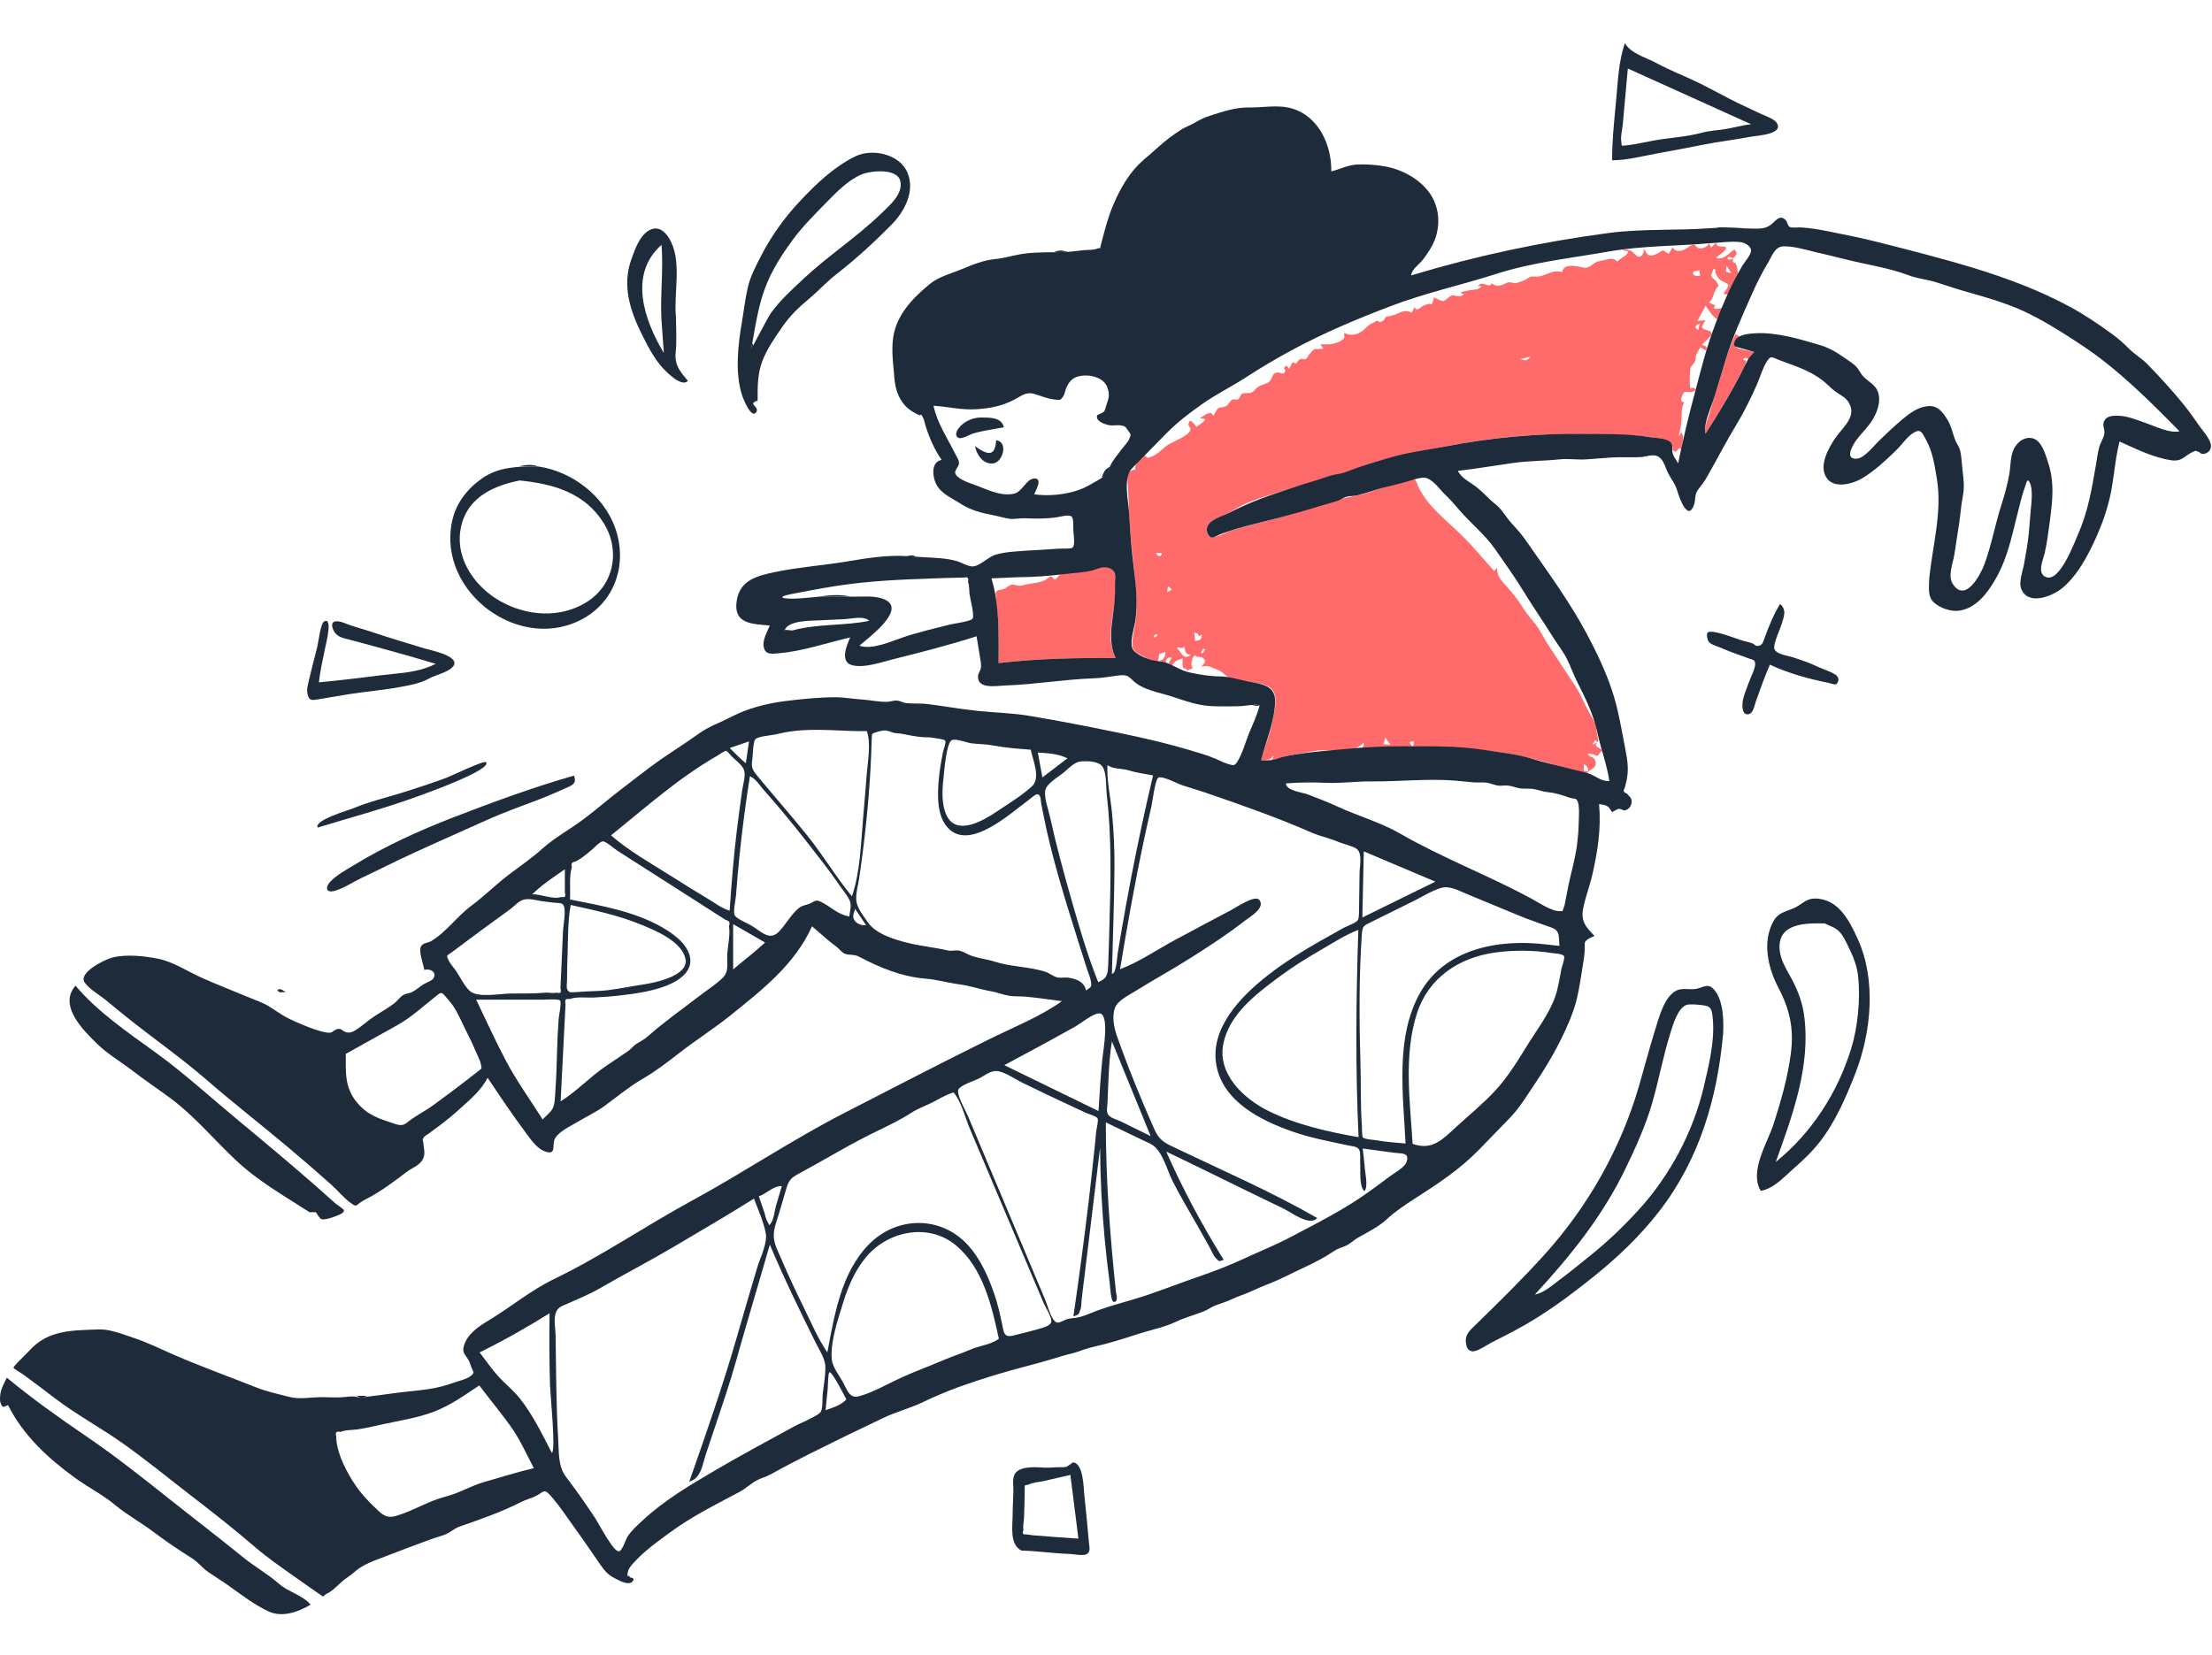 <?xml version="1.0" encoding="utf-8"?>
<svg xmlns="http://www.w3.org/2000/svg" fill="none" height="100%" overflow="visible" preserveAspectRatio="none" style="display: block;" viewBox="0 0 453 339" width="100%">
<g id="Illustration - float">
<g id="Illustrations/float">
<path clip-rule="evenodd" d="M237.097 130.145C236.745 129.638 236.118 130.241 236.381 130.607C236.62 130.453 236.858 130.299 237.097 130.145ZM246.787 132.96C246.393 132.764 246.259 133.073 246.104 133.429C246.058 133.533 246.011 133.641 245.955 133.742C246.308 133.937 246.472 133.595 246.637 133.25C246.685 133.15 246.734 133.048 246.787 132.96ZM239.963 120.802C239.172 119.793 239.114 120.132 239.048 121.281C239.201 121.202 239.354 121.122 239.507 121.041C239.659 120.962 239.811 120.882 239.963 120.802ZM348.079 66.252C347.083 66.718 346.977 67.057 347.782 67.627C347.878 67.184 347.948 66.858 348.079 66.252ZM236.747 113.281C236.982 114.052 237.946 114.218 237.946 113.281H236.747ZM311.397 73.566C311.971 73.749 312.264 73.843 312.523 73.784C312.792 73.722 313.024 73.495 313.497 73.032C313.264 73.091 313.055 73.145 312.855 73.195C312.694 73.237 312.538 73.276 312.381 73.316C312.079 73.393 311.769 73.471 311.397 73.566ZM284.749 152.563C284.409 152.084 284.07 151.605 283.73 151.126C283.615 151.478 283.501 151.831 283.386 152.183L283.385 152.185L283.301 152.445C283.783 152.484 284.266 152.524 284.749 152.563ZM353.603 54.471C353.468 55.111 353.401 55.427 353.528 55.608C353.652 55.785 353.96 55.832 354.57 55.926L354.113 55.237L354.055 55.151C353.915 54.941 353.769 54.721 353.603 54.471ZM348.212 56.473C348.17 56.264 348.128 56.056 348.085 55.847L348.079 55.816C348.039 55.618 347.998 55.42 347.958 55.222C347.886 55.54 347.61 55.523 347.342 55.506C347.111 55.491 346.886 55.477 346.8 55.677C346.375 56.667 347.726 56.532 348.212 56.473ZM245.55 130.316C245.254 129.73 245.189 129.685 244.544 129.562C244.71 130.146 244.709 130.603 244.708 131.188V131.309C245.763 131.16 246.095 131.083 246.114 129.961L245.55 130.316ZM242.473 132.385C242.334 132.903 241.939 132.778 241.603 132.671C241.299 132.574 241.041 132.492 241.065 132.918C241.052 132.672 242.275 134.29 242.206 134.238C242.822 134.702 243.181 134.658 243.879 134.126C242.883 134.088 242.768 133.591 242.614 132.924C242.575 132.754 242.533 132.572 242.473 132.385ZM355.895 55.988C355.678 56.487 355.461 56.986 355.244 57.485L355.196 57.595C354.995 58.057 354.794 58.52 354.592 58.981C354.502 59.191 354.431 59.376 354.37 59.536C354.081 60.292 354.003 60.498 352.948 60.166C352.984 60.104 353.07 59.982 353.178 59.829V59.828C353.504 59.367 354.028 58.625 353.97 58.401C353.916 58.189 353.396 57.928 352.924 57.691C352.633 57.545 352.361 57.408 352.229 57.298C351.847 56.98 351.708 56.691 351.561 56.384C351.474 56.204 351.384 56.017 351.24 55.816C351.395 55.311 351.275 55.075 350.881 55.109C350.768 55.414 350.654 55.718 350.541 56.023L350.534 56.042L350.445 56.279C350.466 56.748 350.699 56.928 350.972 57.138C351.183 57.3 351.417 57.48 351.597 57.825L351.631 57.891C351.892 58.39 351.967 58.534 351.926 58.625C351.909 58.661 351.873 58.689 351.822 58.728C351.717 58.81 351.548 58.94 351.358 59.299C351.183 59.63 351.061 59.992 350.943 60.344C350.718 61.015 350.504 61.65 349.956 61.966C350.406 62.163 350.855 62.361 351.304 62.558C350.255 63.709 352.437 63.148 352.798 63.037L352.797 63.039L352.796 63.041C352.427 63.823 352.059 64.605 351.691 65.387C350.873 64.929 350.361 64.168 349.852 63.41C349.673 63.144 349.494 62.878 349.303 62.626C348.742 63.668 348.181 64.71 347.62 65.752C347.876 65.729 348.131 65.705 348.386 65.681C348.689 65.654 348.992 65.626 349.294 65.598C349.276 65.631 349.226 65.708 349.16 65.81L349.16 65.811C348.933 66.161 348.515 66.803 348.563 66.977C348.675 67.39 349.123 67.511 349.562 67.63C350.096 67.775 350.616 67.915 350.501 68.571C350.474 68.725 348.772 70.44 348.48 70.606C348.66 70.687 348.819 70.743 348.955 70.792C349.467 70.974 349.658 71.042 349.416 71.839C349.018 71.599 348.621 71.359 348.224 71.119C348.15 71.253 348.073 71.386 347.996 71.519L347.995 71.519C347.722 71.991 347.447 72.466 347.279 72.984C347.32 73.418 347.243 73.83 347.046 74.22C346.812 74.568 346.548 74.893 346.255 75.194C346.023 75.805 345.948 79.142 346.228 79.686C346.853 78.88 348.248 80.303 345.893 80.303C345.696 80.303 345.54 80.296 345.412 80.289C344.871 80.263 344.856 80.262 344.536 80.995C344.226 81.708 344.059 82.33 344.938 82.398C344.407 83.444 344.394 84.297 344.378 85.312C344.374 85.56 344.37 85.818 344.358 86.09C344.321 86.96 344.124 87.826 343.928 88.684C343.871 88.934 343.814 89.184 343.761 89.434C343.866 89.284 343.97 89.133 344.075 88.983C344.18 88.833 344.284 88.683 344.389 88.532C344.852 89.519 344.645 90.378 344.408 91.365C344.357 91.581 344.303 91.803 344.255 92.034C343.919 91.59 343.752 91.856 343.577 92.135C343.446 92.343 343.311 92.558 343.097 92.497C342.494 92.325 342.514 92.18 342.546 91.952C342.568 91.794 342.596 91.596 342.426 91.322C342.347 91.196 342.288 91.089 342.236 90.995C342.049 90.661 341.959 90.498 341.439 90.221C340.807 89.884 339.834 89.78 338.966 89.686C338.622 89.649 338.296 89.615 338.013 89.567C336.357 89.291 334.699 89.219 333.024 89.147L332.958 89.144C326.604 88.868 320.273 88.797 313.92 89.147C308.076 89.468 302.09 90.287 296.359 91.397C295.95 91.476 295.542 91.555 295.135 91.633C289.459 92.728 283.894 93.801 278.38 95.666C277.872 95.838 277.364 96.093 276.855 96.348C276.221 96.666 275.587 96.984 274.954 97.141C274.508 97.251 274.061 97.316 273.611 97.381C272.969 97.474 272.321 97.567 271.657 97.798C270.161 98.317 268.637 98.767 267.113 99.216C265.881 99.58 264.649 99.943 263.432 100.343C262.653 100.6 261.856 100.845 261.055 101.092C258.837 101.774 256.578 102.469 254.525 103.45C253.91 103.744 253.324 104.092 252.737 104.439C252.166 104.777 251.595 105.116 250.997 105.405C250.746 105.527 250.459 105.646 250.155 105.772C249.075 106.218 247.801 106.746 247.33 107.744C247.094 108.243 247.134 108.604 247.28 109.121C247.551 110.078 247.769 110.057 248.426 109.993C248.481 109.987 248.54 109.982 248.602 109.976C249.299 109.915 250.126 109.55 250.911 109.204C251.373 109 251.821 108.803 252.22 108.677C255.166 107.749 258.147 107.006 261.142 106.263C263.404 105.702 265.669 104.959 267.93 104.217C271.047 103.195 274.155 102.175 277.232 101.639C278.814 101.363 280.354 100.85 281.896 100.336C283.424 99.827 284.954 99.317 286.529 99.036C286.756 98.996 287.121 98.864 287.531 98.716C288.38 98.41 289.42 98.034 289.805 98.265C289.906 98.326 290.105 98.833 290.265 99.24C290.344 99.441 290.413 99.617 290.456 99.703C290.923 100.637 291.459 101.539 292.087 102.375C293.477 104.227 295.214 105.814 296.936 107.387L296.937 107.388C297.56 107.957 298.181 108.525 298.783 109.102C300.683 110.925 302.4 112.885 304.123 114.853V114.854C304.748 115.567 305.373 116.281 306.008 116.989C306.121 116.859 306.233 116.728 306.345 116.598L306.63 116.268C306.429 117.817 307.481 118.969 308.453 120.033C308.494 120.078 308.535 120.123 308.576 120.168C308.619 120.215 308.661 120.261 308.703 120.308C309.927 121.665 310.911 122.942 311.875 124.49C312.424 125.369 313.079 126.174 313.727 126.969C314.014 127.321 314.3 127.672 314.574 128.027C315.086 128.689 315.498 129.431 315.913 130.176C316.211 130.713 316.51 131.252 316.849 131.764C317.556 132.837 318.26 133.918 318.963 134.999C320.106 136.755 321.249 138.51 322.409 140.231C323.291 141.538 323.988 143.01 324.686 144.499C324.853 144.856 325.121 145.324 325.415 145.836C326.094 147.023 326.907 148.443 326.907 149.243C326.867 149.431 326.977 149.935 327.092 150.463C327.321 151.51 327.569 152.649 326.703 151.591C326.645 151.682 326.586 151.772 326.527 151.863L326.441 151.997C326.384 152.085 326.326 152.174 326.269 152.262C326.206 152.36 326.143 152.458 326.08 152.555C326.436 152.405 326.791 152.256 327.148 152.107C326.466 152.724 327.016 153.002 327.528 153.26C327.828 153.412 328.114 153.556 328.13 153.758C328.048 153.838 327.966 153.917 327.884 153.996L327.59 154.279C327.283 154.912 326.883 154.994 326.392 154.525C326.167 154.539 326.016 154.495 325.874 154.453C325.674 154.394 325.491 154.339 325.138 154.457C325.389 154.849 325.671 154.963 325.934 155.068C326.276 155.205 326.585 155.329 326.75 156.032C326.957 156.914 326.47 157.238 325.823 157.669C325.65 157.785 325.464 157.908 325.279 158.052V158.051L325.255 158.047C325.303 157.356 324.966 156.848 324.359 156.526V157.883C324.526 157.914 324.693 157.944 324.86 157.975L324.864 157.976L325.255 158.047C325.255 158.055 325.254 158.063 325.253 158.071L325.279 158.052C325.136 158.599 324.717 158.498 324.217 158.378C324.129 158.357 324.039 158.335 323.947 158.316C322.868 158.094 321.702 157.717 320.599 157.36C320.253 157.248 319.913 157.138 319.583 157.035C316.6 156.105 313.594 155.321 310.509 154.685C305.272 153.605 300.067 153.366 294.82 153.126C293.015 153.043 291.206 152.96 289.388 152.842C289.398 152.804 289.406 152.767 289.415 152.732C289.504 152.361 289.541 152.21 289.519 152.069C289.503 151.972 289.46 151.879 289.388 151.723C289.378 151.701 289.367 151.677 289.355 151.651C289.467 151.896 289.266 151.917 289.062 151.938C288.752 151.971 288.436 152.004 289.217 152.827C287.178 153.161 285.038 153.133 282.911 153.106C281.595 153.089 280.285 153.072 279.006 153.141C279.04 153.064 279.085 152.985 279.129 152.906C279.286 152.625 279.446 152.34 279.185 152.144C278.049 153.785 275.009 153.746 272.414 153.712C271.387 153.7 270.43 153.687 269.688 153.78C268.792 153.893 267.903 154.065 267.013 154.237C266.377 154.361 265.74 154.484 265.102 154.586C264.995 154.603 264.887 154.62 264.78 154.636C264.135 154.737 263.487 154.838 262.856 155.008C262.626 155.07 262.343 155.198 262.045 155.332C261.468 155.593 260.833 155.88 260.41 155.765C261.059 154.458 260.742 154.836 260.436 155.201C260.299 155.365 260.164 155.526 260.119 155.533C260.03 155.546 259.928 155.562 259.817 155.58C259.372 155.652 258.777 155.749 258.264 155.749C258.565 154.54 258.955 153.371 259.345 152.202C259.9 150.536 260.455 148.872 260.752 147.097C260.79 146.868 260.837 146.623 260.885 146.366C261.237 144.504 261.705 142.021 260.07 140.849C259.259 140.269 258.037 140.049 256.977 139.859C256.703 139.81 256.439 139.763 256.197 139.712C255.794 139.627 255.297 139.569 254.77 139.508C253.604 139.374 252.29 139.222 251.514 138.719C251.184 138.504 250.951 138.295 250.728 138.096C250.358 137.764 250.016 137.458 249.297 137.185C249.034 137.085 248.799 136.986 248.581 136.894C247.697 136.518 247.09 136.261 246.012 136.588C246.1 136.479 246.193 136.374 246.283 136.272C246.756 135.739 247.152 135.293 246.252 134.706C246.077 134.593 245.835 134.585 245.597 134.578C245.238 134.567 244.89 134.556 244.797 134.18C244.214 134.592 244.16 134.946 244.089 135.409C244.063 135.577 244.034 135.76 243.977 135.966C243.997 136.292 244.083 136.603 244.235 136.898L243.696 137.115L242.972 137.406C243.132 136.977 242.917 136.957 242.683 136.935C242.526 136.92 242.361 136.905 242.298 136.762C242.125 136.371 242.156 135.828 242.184 135.34C242.193 135.168 242.203 135.003 242.203 134.854C241.335 135.128 240.427 135.467 240.047 136.37C239.206 135.869 239.295 135.737 239.64 135.232C239.73 135.099 239.838 134.941 239.951 134.743C239.059 134.532 238.87 134.991 238.734 135.73C238.397 135.625 238.058 135.521 237.72 135.417L237.71 135.414L237.322 135.294C238.383 135.286 238.638 134.457 238.663 133.557C238.485 133.615 238.308 133.673 238.13 133.73L238.124 133.732C237.891 133.808 237.658 133.884 237.424 133.96L237.17 135.267C236.578 135.768 235.126 134.991 234.455 134.632L234.454 134.631C234.387 134.596 234.328 134.564 234.279 134.538L234.107 134.449C232.324 133.527 231.673 133.191 231.935 131.006C232.028 130.228 232.167 129.448 232.306 128.668C232.505 127.553 232.705 126.436 232.77 125.319C232.879 123.458 232.7 121.482 232.529 119.599C232.507 119.348 232.484 119.098 232.462 118.851C232.33 117.345 232.167 115.848 232.005 114.352V114.351C231.728 111.804 231.452 109.259 231.324 106.685C231.295 106.093 231.265 105.5 231.235 104.907L231.235 104.907C231.153 103.287 231.07 101.667 231.006 100.046C230.995 99.756 230.969 99.461 230.943 99.17C230.814 97.696 230.693 96.325 232.526 96.195C232.257 95.343 233.061 94.357 233.891 93.891C234.181 93.23 234.498 93.171 234.843 93.714C235.142 93.808 235.42 93.764 235.678 93.581C236.417 93.414 237.246 92.708 238.026 92.043C238.523 91.62 239 91.214 239.422 90.974C239.711 90.809 240.092 90.624 240.509 90.422H240.51C241.63 89.879 243.012 89.21 243.566 88.466C243.977 87.914 243.811 87.706 243.623 87.471C243.475 87.285 243.315 87.084 243.414 86.685C243.701 85.527 244.699 87.012 244.965 87.407C244.983 87.434 244.998 87.456 245.008 87.472C245.128 87.352 245.354 87.199 245.607 87.028C246.145 86.664 246.801 86.22 246.79 85.849L245.743 85.663C245.855 85.598 246.007 85.496 246.177 85.381C246.586 85.106 247.101 84.759 247.414 84.698C247.575 84.666 247.689 84.633 247.775 84.608C247.879 84.577 247.941 84.558 247.994 84.572C248.07 84.592 248.129 84.677 248.273 84.883C248.33 84.965 248.4 85.066 248.49 85.19C248.549 85.099 248.632 84.948 248.727 84.775C248.972 84.331 249.301 83.733 249.531 83.577C249.621 83.516 249.972 83.467 250.284 83.424C250.504 83.393 250.704 83.365 250.782 83.337C251.331 83.144 251.544 82.82 251.75 82.508C251.914 82.259 252.074 82.017 252.397 81.854C252.585 81.76 252.797 81.793 252.999 81.826C253.174 81.854 253.341 81.88 253.479 81.82C253.727 81.712 253.845 81.466 253.963 81.22C254.07 80.997 254.177 80.775 254.381 80.653C254.581 80.534 254.948 80.532 255.313 80.531C255.623 80.53 255.932 80.529 256.135 80.454C256.626 80.275 256.774 80.104 256.982 79.865C257.085 79.746 257.203 79.611 257.384 79.448C257.824 79.056 258.244 78.921 258.683 78.779C259.01 78.673 259.349 78.564 259.714 78.342C260.149 78.079 260.338 77.653 260.512 77.26C260.693 76.851 260.859 76.478 261.269 76.36C261.732 76.227 262.046 76.34 262.301 76.431C262.637 76.552 262.87 76.636 263.203 76.064C263.256 75.973 263.191 75.865 263.119 75.744C263.012 75.563 262.888 75.356 263.112 75.139C263.512 74.752 263.709 75.102 263.892 75.427C263.92 75.477 263.947 75.526 263.975 75.572L263.977 75.569L263.978 75.566C264.221 75.109 264.463 74.653 264.705 74.196C265.419 74.587 265.514 74.431 265.683 74.149C265.791 73.971 265.929 73.742 266.275 73.571C266.465 73.477 266.639 73.517 266.817 73.558C267.009 73.603 267.206 73.648 267.431 73.525C267.623 73.422 267.719 73.245 267.815 73.071C267.879 72.953 267.943 72.836 268.035 72.742C268.169 72.606 268.284 72.454 268.399 72.303C268.664 71.957 268.926 71.612 269.402 71.463C269.155 71.54 271.177 71.482 270.997 71.395C270.8 71.106 270.603 70.818 270.406 70.529C270.621 70.529 270.829 70.533 271.034 70.538C271.843 70.554 272.596 70.57 273.413 70.316L273.43 70.311C273.792 70.199 274.347 70.028 274.643 69.801L274.668 69.782C275.034 69.502 275.195 69.38 275.261 69.219C275.312 69.093 275.307 68.944 275.297 68.68C275.291 68.542 275.285 68.373 275.285 68.158C276.428 68.886 277.884 68.631 279.012 67.788C279.264 67.599 279.477 67.395 279.69 67.192C279.973 66.92 280.255 66.65 280.624 66.422C280.901 66.279 281.184 66.144 281.47 66.02C281.828 65.649 282.187 65.646 282.547 66.01C282.905 65.914 283.009 65.839 283.176 65.716C283.246 65.665 283.328 65.606 283.444 65.533C283.557 65.309 283.677 65.09 283.806 64.875C284.229 64.831 284.646 64.754 285.057 64.646C285.52 64.522 285.929 64.344 286.314 64.177C287.256 63.768 288.048 63.425 289.101 64.095L289.217 63.859L289.221 63.85C289.371 63.545 289.52 63.24 289.669 62.935C290.116 63.633 290.463 63.365 290.925 63.007C291.115 62.86 291.324 62.697 291.569 62.581C291.747 62.495 291.954 62.443 292.155 62.392C292.348 62.342 292.537 62.294 292.692 62.219C292.871 62.261 293.05 62.303 293.228 62.346C293.38 61.878 293.531 61.41 293.682 60.942C293.762 60.974 293.905 61.041 294.078 61.124C294.564 61.355 295.292 61.701 295.559 61.676C295.845 61.649 296.162 61.372 296.473 61.099C296.728 60.875 296.98 60.654 297.208 60.579C297.647 60.434 297.746 60.481 297.89 60.549C297.998 60.6 298.133 60.664 298.458 60.666C298.534 60.666 298.605 60.668 298.671 60.67C299.115 60.682 299.379 60.689 299.816 60.264C298.407 59.898 299.643 59.693 300.514 59.548C300.692 59.519 300.855 59.492 300.976 59.466C301.285 59.402 301.552 59.374 301.794 59.349C302.425 59.285 302.88 59.238 303.44 58.601H302.636C303.223 58.067 303.229 58.068 303.532 58.133C303.638 58.156 303.781 58.187 303.997 58.205C304.056 58.21 304.157 58.244 304.28 58.286C304.712 58.433 305.405 58.669 305.407 58.017C306.487 58.653 306.499 58.654 307.612 58.367C307.813 58.315 308.003 58.215 308.194 58.114C308.469 57.969 308.746 57.823 309.066 57.817C309.317 57.812 309.535 57.865 309.745 57.914C309.976 57.97 310.198 58.022 310.444 57.995C310.698 57.968 311.52 57.667 311.927 57.518C311.973 57.501 312.014 57.486 312.048 57.474C312.306 57.38 312.521 57.234 312.732 57.09C312.955 56.939 313.173 56.791 313.433 56.709C313.729 56.616 314.069 56.631 314.411 56.647C314.71 56.66 315.011 56.674 315.284 56.614C315.853 56.489 316.344 56.294 316.814 56.107C317.784 55.722 318.662 55.373 319.932 55.753C320.127 54.114 322.12 54.422 323.27 54.601L323.367 54.616C323.578 54.648 323.761 54.695 323.932 54.739C324.399 54.857 324.774 54.953 325.372 54.67C325.661 54.534 325.895 54.362 326.129 54.192C326.433 53.97 326.736 53.749 327.153 53.608C327.63 53.446 328.245 53.322 328.781 53.213C328.883 53.192 328.982 53.172 329.076 53.153C329.442 53.037 329.816 53 330.198 53.042C330.606 53.099 330.944 53.284 331.211 53.596C331.204 53.613 331.21 53.623 331.232 53.621C331.225 53.613 331.218 53.605 331.211 53.596C331.269 53.459 332.161 52.797 332.059 52.879C332.268 52.712 332.442 52.617 332.596 52.534C332.931 52.352 333.166 52.224 333.446 51.512C333.209 51.462 332.971 51.412 332.733 51.362C332.495 51.312 332.257 51.262 332.019 51.211C332.104 51.206 332.186 51.2 332.266 51.194C332.882 51.147 333.381 51.11 333.959 51.363C334.151 51.447 334.398 51.683 334.654 51.928C335 52.26 335.362 52.606 335.623 52.607C336.441 52.608 336.727 51.455 336.646 50.855C337.332 52.453 337.918 52.72 339.46 51.903C339.55 51.854 339.641 51.807 339.732 51.759L339.743 51.752C339.83 51.707 339.917 51.661 340.003 51.614C340.37 51.23 340.735 51.237 341.098 51.636C341.313 51.753 341.528 51.87 341.744 51.988L341.908 51.716C342.112 51.376 342.317 51.035 342.522 50.694C343.072 51.452 343.595 51.489 344.492 51.312C344.797 51.252 345.26 50.949 345.706 50.657C346.165 50.357 346.605 50.069 346.836 50.069C346.963 50.069 347.105 50.216 347.268 50.383C347.446 50.566 347.649 50.774 347.88 50.84C348.609 51.049 349.744 50.523 350.004 49.824C350.142 50.116 350.28 50.407 350.418 50.699C350.504 50.619 350.59 50.539 350.676 50.459C350.935 50.217 351.194 49.975 351.452 49.731C351.544 50.526 352.151 50.514 352.68 50.503C353.07 50.495 353.418 50.488 353.486 50.806C353.566 51.177 352.481 51.984 351.834 52.464C351.663 52.592 351.522 52.697 351.442 52.764C352.464 53.38 353.721 52.304 354.645 51.512C354.833 51.352 355.006 51.203 355.162 51.083C355.636 51.598 355.797 51.869 355.361 52.458C354.961 52.999 354.778 52.886 354.566 52.755C354.371 52.633 354.151 52.496 353.712 52.844C354.015 53.353 354.289 53.225 354.631 53.065C354.72 53.023 354.812 52.98 354.911 52.945C354.789 53.663 354.898 53.697 355.083 53.756C355.216 53.797 355.388 53.852 355.542 54.177C355.769 54.656 355.804 55.04 355.846 55.504C355.859 55.655 355.873 55.815 355.895 55.988ZM215.03 118.087C215.442 118.052 215.558 118.242 215.663 118.414C215.752 118.558 215.831 118.689 216.074 118.657C216.28 118.63 216.446 118.412 216.616 118.189C216.764 117.994 216.915 117.796 217.099 117.716C217.931 117.352 219.141 117.296 220.25 117.244C220.771 117.221 221.27 117.197 221.697 117.144C222.403 117.056 223.066 116.849 223.723 116.645C224.34 116.453 224.95 116.263 225.584 116.174C226.123 116.099 226.516 116.196 227.027 116.346C227.064 116.357 227.1 116.367 227.134 116.377C227.612 116.516 227.847 116.584 227.989 116.739C228.127 116.888 228.177 117.119 228.276 117.574L228.28 117.593C228.802 119.999 228.399 122.558 227.996 125.115C227.468 128.464 226.941 131.811 228.494 134.807C220.487 134.742 212.463 134.901 204.502 135.839C204.502 135.136 204.508 134.433 204.513 133.73C204.531 131.409 204.548 129.091 204.373 126.772C204.293 125.711 204.182 124.654 204.071 123.596V123.595C204.038 123.286 204.006 122.976 203.974 122.666C203.808 121.034 203.847 121.026 205.034 120.783C205.109 120.767 205.189 120.751 205.275 120.733C205.698 120.644 205.967 120.453 206.25 120.253C206.467 120.099 206.693 119.939 207.002 119.814C207.361 119.669 207.587 119.741 207.856 119.827C207.989 119.869 208.131 119.914 208.306 119.938C208.986 120.034 209.182 119.979 209.563 119.872C209.71 119.83 209.885 119.78 210.127 119.729C210.578 119.632 211.013 119.568 211.434 119.506C212.745 119.311 213.919 119.137 215.03 118.087ZM355.782 68.645C355.666 68.577 355.551 68.51 355.436 68.442C354.067 71.34 353.17 74.36 352.262 77.42C352.13 77.866 351.997 78.313 351.863 78.76C351.315 80.586 350.77 82.411 350.226 84.238C350.126 84.574 350.005 84.922 349.881 85.278C349.468 86.459 349.028 87.723 349.252 88.879C350.98 86.216 352.626 83.498 354.188 80.734C354.95 79.387 355.693 78.028 356.419 76.662C356.513 76.484 356.63 76.296 356.751 76.102C357.013 75.68 357.293 75.23 357.394 74.8C357.524 74.25 357.656 74.087 357.619 73.988C357.584 73.896 357.403 73.859 356.939 73.618C357.309 73.197 357.551 73.313 357.752 73.41C357.866 73.465 357.968 73.514 358.073 73.453C358.331 73.303 358.682 72.839 358.96 72.471C359.074 72.32 359.177 72.184 359.255 72.095C359.039 72.033 358.683 71.967 358.269 71.889C357.205 71.689 355.76 71.418 355.364 70.984C354.73 70.288 355.408 69.682 356.072 69.088C356.135 69.032 356.197 68.977 356.257 68.921C356.099 68.829 355.94 68.737 355.782 68.645Z" fill="#FF6B6B" fill-rule="evenodd" id="Accent"/>
<g id="Ink">
<path clip-rule="evenodd" d="M175.108 186.147C174.921 187.11 174.453 187.564 174.943 188.449C175.36 189.201 176.554 189.693 177.355 189.503L175.108 186.147ZM153.397 151.873L149.444 153.228C150.524 154.288 151.554 155.402 152.745 156.343L153.397 151.873ZM218.6 155.343C216.715 154.393 214.603 154.286 212.536 154.164C212.85 155.86 213.165 157.557 213.48 159.253C215.186 157.95 216.894 156.646 218.6 155.343ZM173.33 286.659C172.953 285.993 170.387 280.846 169.854 281.111C169.571 281.251 169.549 284.116 169.507 284.523C169.36 285.973 169.213 287.422 169.066 288.872C170.584 288.336 172.205 287.891 173.33 286.659ZM155.4 245.055C155.788 246.192 156.177 247.329 156.565 248.467C156.75 249.007 156.858 249.805 157.185 250.282C157.609 250.901 157.289 251.265 157.855 250.588C158.464 249.86 158.646 247.918 158.91 247.027C159.311 245.672 159.712 244.318 160.113 242.964C158.223 242.948 157.077 244.504 155.4 245.055ZM115.68 178.076C113.356 179.664 111.003 181.239 108.981 183.213C110.76 183.102 113.237 184.326 114.912 183.751C115.686 183.916 115.942 183.623 115.68 182.87V181.305V178.076ZM150.142 189.31V198.583C152.312 196.734 154.596 195.017 156.684 193.073C154.503 191.819 152.323 190.565 150.142 189.31ZM227.717 213.336C227.033 217.464 226.995 221.713 226.807 225.89C226.774 226.632 226.488 227.748 226.982 228.397C227.478 229.048 228.891 229.409 229.608 229.757C231.628 230.736 233.635 231.743 235.649 232.734C233.005 226.268 230.361 219.802 227.717 213.336ZM279 187.95C283.983 185.501 288.967 183.052 293.95 180.603C289.064 178.535 284.178 176.467 279.293 174.399C279.195 178.916 279.098 183.433 279 187.95ZM227.707 199.48C228.618 199.545 228.762 196.077 228.912 195.16C229.199 193.419 229.493 191.679 229.795 189.941C230.398 186.465 231.032 182.995 231.7 179.531C233.035 172.604 234.508 165.704 236.139 158.841C234.386 158.525 232.775 158.298 231.062 157.788C229.679 157.375 228.031 157.6 226.796 156.742C226.636 159.958 227.439 163.377 227.736 166.592C228.081 170.313 228.266 174.014 228.235 177.752C228.175 184.995 227.9 192.239 227.707 199.48ZM113.008 297.613C113.871 297.383 112.696 285.547 112.643 283.84C112.493 278.899 112.464 273.954 112.552 269.011C107.899 271.928 103.138 274.614 98.224 277.037C99.487 278.675 100.67 280.442 102.068 281.966C103.508 283.536 105.161 284.823 106.495 286.514C109.182 289.92 111.023 293.785 113.008 297.613ZM224.972 227.598C225.188 224.038 225.388 220.485 225.748 216.936C225.901 215.426 227.361 207.4 225.023 207.588C223.693 207.695 221.361 209.641 220.141 210.323C218.531 211.223 216.918 212.121 215.299 213.008C212.105 214.758 208.89 216.469 205.685 218.198C212.114 221.331 218.543 224.465 224.972 227.598ZM211.091 153.574C208.428 153.376 205.854 153.178 203.228 152.682C201.811 152.415 200.395 152.452 198.971 152.271C197.951 152.142 195.958 151.305 195.007 151.579C193.814 151.923 193.38 157.905 193.216 159.406C192.951 161.824 192.773 164.757 193.853 167.029C195.935 171.408 201.546 167.99 204.275 166.153C206.615 164.578 209.265 162.983 211.341 161.072C213.179 159.378 211.529 155.763 211.091 153.574ZM224.901 201.191C226.907 200.38 226.875 199.361 226.962 197.263C227.068 194.713 227.13 192.16 227.203 189.61C227.333 185.064 227.456 180.516 227.415 175.968C227.376 171.525 227.158 167.089 226.649 162.674C226.47 161.113 226.649 158.446 225.826 157.115C225.074 155.9 222.743 155.887 221.471 155.962C220.037 156.046 218.876 157.408 217.817 158.269C216.645 159.223 214.236 160.565 214.044 161.988C213.829 163.576 214.702 165.842 215.04 167.383C216.277 173.005 217.781 178.572 219.367 184.104C221.011 189.844 222.677 195.642 224.901 201.191ZM173.928 187.734C174.057 186.47 174.527 185.415 173.892 184.212C173.346 183.177 172.456 182.138 171.788 181.158C169.876 178.353 167.732 175.666 165.65 172.985C163.742 170.531 161.788 168.102 159.789 165.721C158.676 164.396 157.528 163.099 156.387 161.797C155.551 160.844 154.759 159.505 153.577 159.006C152.706 164.478 151.986 169.974 151.424 175.487C151.153 178.151 150.919 180.82 150.723 183.492C150.667 184.246 150.082 186.792 150.456 187.494C150.85 188.232 153.254 189.219 153.99 189.671C156.047 190.935 157.646 192.84 159.603 190.762C160.95 189.331 162.035 187.313 163.54 186.065C164.325 185.414 165.063 185.444 165.943 185.058C166.966 184.61 166.999 184.178 168.221 184.788C170.281 185.816 171.532 187.335 173.928 187.734ZM70.811 215.889C70.811 219.677 70.552 222.792 73.121 225.859C75.365 228.539 77.698 229.159 80.855 230.217C82.715 230.839 82.844 230.265 84.351 229.214C85.783 228.215 87.342 227.414 88.754 226.384C91.797 224.164 94.838 221.874 97.796 219.538C98.79 218.753 98.644 219.021 98.493 218.078C98.355 217.22 97.738 216.127 97.401 215.31C96.792 213.833 96.074 212.403 95.356 210.976C94.54 209.357 93.83 207.599 92.817 206.089C92.397 205.463 91.898 204.896 91.407 204.325C90.374 203.122 90.411 203.166 89.176 204.149C86.569 206.225 84.143 208.473 81.209 210.096C77.737 212.017 74.274 213.95 70.811 215.889ZM149.423 186.542C149.8 181.103 150.225 175.694 150.877 170.279C151.212 167.499 151.602 164.727 151.981 161.953C152.136 160.823 152.732 158.927 152.4 157.83C152.074 156.75 150.633 155.722 149.843 154.941C149.631 154.73 148.978 153.849 148.697 153.809C148.396 153.767 147.264 154.596 146.938 154.783C145.784 155.444 144.651 156.14 143.534 156.864C141.431 158.228 139.393 159.692 137.399 161.211C133.217 164.396 129.228 167.823 125.135 171.119C128.885 174.405 133.501 176.957 137.695 179.618C140.174 181.192 142.666 182.748 145.19 184.249C146.47 185.009 147.954 186.171 149.423 186.542ZM98.157 283.802C95.128 285.804 92.236 287.917 88.812 289.201C85.402 290.481 82.032 290.973 78.509 291.733C76.732 292.116 75.061 292.536 73.248 292.804C72.231 292.954 70.658 292.896 69.731 293.325C68.906 293.15 68.612 293.431 68.85 294.169C68.859 294.399 68.868 294.628 68.876 294.858C69.11 298.051 71.163 301.893 72.953 304.488C73.998 306.004 75.33 307.414 76.653 308.688C78.147 310.127 79.008 311.141 81.091 310.539C84.602 309.522 87.7 307.477 91.258 306.576C94.073 305.862 96.411 304.367 99.156 303.593C102.541 302.639 105.89 301.551 109.322 300.754C107.789 297.796 106.419 294.716 104.456 292.006C102.443 289.225 100.224 286.553 98.157 283.802ZM116.73 184.257C123.063 185.517 129.928 186.684 135.596 189.952C137.808 191.228 140.612 193.2 141.26 195.838C142.034 198.992 138.989 200.945 136.446 201.929C133.393 203.111 130.069 203.564 126.834 203.936C125.121 204.134 123.4 204.241 121.68 204.339C120.287 204.418 117.925 204.112 116.653 204.664C115.855 204.505 115.579 204.828 115.823 205.634C115.808 205.923 115.794 206.213 115.779 206.502L115.647 209.102C115.559 210.833 115.471 212.564 115.383 214.296C115.192 218.067 115 221.839 114.809 225.61C118.126 223.555 120.8 220.613 124.042 218.421C125.583 217.379 127.113 216.335 128.649 215.296C129.292 214.861 129.686 214.251 130.319 213.845C131.16 213.307 131.904 212.983 132.693 212.278C135.911 209.4 139.491 206.913 142.904 204.271C144.455 203.07 146.153 201.967 147.628 200.679C149.174 199.33 148.96 198.22 148.922 196.28C148.882 194.228 149.636 191.678 149.286 189.699C149.58 189.027 149.354 188.609 148.61 188.445C148.113 188.127 147.616 187.809 147.119 187.491C146.128 186.857 145.137 186.223 144.146 185.59C140.202 183.069 136.26 180.548 132.316 178.027C130.347 176.768 128.377 175.508 126.407 174.249C125.857 173.898 124.063 172.309 123.445 172.355C122.816 172.403 121.723 173.632 121.251 174.023C120.527 174.622 119.824 175.253 119.042 175.778C118.652 176.048 118.245 176.289 117.821 176.502C117.143 176.567 116.908 176.939 117.114 177.617C116.519 179.526 116.846 182.252 116.73 184.257ZM204.554 274.236C203.12 267.533 201.27 259.596 195.677 255.037C190.004 250.413 181.71 252.2 177.272 257.63C175.049 260.35 173.671 263.565 172.648 266.898C171.597 270.318 170.049 274.774 170.332 278.39C170.456 279.976 171.815 281.68 172.592 283.064C173.393 284.492 173.925 286.541 175.814 286.046C178.743 285.279 181.721 283.516 184.462 282.255C187.234 280.979 190.152 279.93 193.026 278.697C194.935 277.879 196.916 277.257 198.819 276.427C200.624 275.641 203.006 275.451 204.554 274.236ZM289.295 234.314C293.296 235.745 295.375 233.454 298.189 230.874C300.856 228.431 303.745 226.081 306.2 223.425C308.732 220.686 310.734 217.45 312.681 214.287C314.65 211.09 317.31 207.637 318.522 204.077C319.139 202.266 319.402 200.259 319.79 198.387C319.884 197.937 320.511 196.26 320.312 195.881C320.038 195.359 318.291 195.304 317.811 195.228C313.994 194.625 309.95 194.595 306.121 195.134C298.714 196.178 292.519 200.331 290.178 207.593C287.433 216.106 288.752 225.568 289.295 234.314ZM263.359 160.474C263.297 161.948 266.831 162.358 267.747 162.702C269.864 163.495 271.969 164.334 274.024 165.273C278.257 167.207 282.771 168.467 286.824 170.806C295.561 175.847 305.046 179.401 313.873 184.223C315.248 184.975 317.936 186.785 319.507 186.632C320.342 186.551 319.72 187.222 320.261 185.896C320.456 185.418 320.521 184.797 320.63 184.285C320.957 182.752 321.21 181.205 321.578 179.681C322.182 177.171 322.799 174.843 323.054 172.264C323.162 171.171 323.281 170.08 323.293 168.98C323.307 167.866 323.563 165.075 323.06 164.11C322.726 163.471 322.66 163.69 321.826 163.51C321.348 163.406 320.847 163.191 320.387 163.048C319.306 162.712 318.223 162.388 317.09 162.29C315.969 162.192 315.255 161.851 314.204 161.653C313.102 161.446 311.97 161.697 310.847 161.408C309.635 161.095 309.057 160.809 307.791 160.929C306.563 161.044 306.21 160.772 305.007 160.438C304.004 160.159 302.808 160.354 301.762 160.269C300.496 160.166 299.234 160.008 297.968 159.908C292.272 159.457 286.509 160.125 280.8 160.072C277.696 160.044 274.658 160.502 271.558 160.36C268.849 160.237 266.048 160.266 263.359 160.474ZM278.176 190.485C275.406 191.54 272.836 193.254 270.268 194.729C267.305 196.431 264.47 198.239 261.729 200.28C257.12 203.711 251.741 207.825 250.528 213.813C249.284 219.958 254.621 224.994 259.626 227.508C265.334 230.375 271.974 231.857 278.226 232.953C277.557 218.806 277.714 204.636 278.176 190.485ZM195.289 223.79C193.608 224.255 192.185 225.249 190.625 225.985C189.229 226.644 187.877 227.141 186.573 227.989C184.447 229.372 181.982 230.556 179.759 231.626C174.26 234.271 168.921 237.556 163.476 240.488C162.033 241.266 161.56 241.756 161.071 243.356C160.541 245.093 160.04 246.843 159.529 248.586C159.052 250.212 158.291 251.951 158.491 253.668C158.666 255.161 159.439 256.57 160.021 257.932C161.488 261.36 163.078 264.733 164.721 268.079C166.195 271.083 167.54 274.271 169.433 277.032C170.903 269.363 172.223 260.77 177.925 254.927C183.621 249.087 192.71 249.005 198.2 255.033C200.808 257.896 202.395 261.502 203.643 265.126C204.298 267.03 204.738 268.969 205.16 270.936C205.611 273.036 205.5 274.15 207.818 273.514C209.658 273.008 211.61 272.605 213.414 272.028C214.35 271.73 215.263 271.394 215.306 270.654C215.36 269.721 214.102 267.809 213.731 266.931C211.813 262.397 209.895 257.863 207.977 253.329C205.895 248.406 203.812 243.483 201.728 238.561C200.689 236.104 199.649 233.648 198.609 231.192C197.661 228.953 196.871 225.629 195.289 223.79ZM278.332 185.506C278.363 183.267 278.4 181.029 278.429 178.79C278.447 177.456 279.042 174.877 277.879 173.924C277.159 173.333 275.021 172.88 274.11 172.476C272.312 171.679 270.365 171.323 268.556 170.531C261.471 167.428 254.098 164.844 246.804 162.344C245.231 161.804 243.624 161.363 242.04 160.832C241.186 160.546 238.019 158.862 237.229 159.303C236.536 159.688 236.014 164.279 235.792 165.232C235.267 167.488 234.765 169.75 234.283 172.016C232.41 180.815 230.84 189.674 229.379 198.549C233.259 197.076 236.978 194.524 240.644 192.551C244.452 190.502 248.247 188.457 252.081 186.455C253.164 185.889 256.971 183.291 257.862 184.311C259.291 185.947 255.886 187.866 254.991 188.567C251.534 191.279 247.88 193.643 244.182 196.008C240.35 198.459 236.362 200.625 232.511 203.031C231.12 203.9 228.901 204.958 228.354 206.425C227.651 208.312 228.159 210.606 228.799 212.409C230.371 216.841 232.092 221.217 233.912 225.552C234.74 227.523 235.589 229.485 236.454 231.439C237.484 233.767 238.836 234.26 241.08 235.331C250.641 239.895 260.571 244.226 269.755 249.508C268.218 251.279 264.472 248.371 262.955 247.635C260.146 246.271 257.335 244.911 254.528 243.543C249.299 240.995 244.097 238.396 238.838 235.909C242.208 243.572 246.185 250.956 250.595 258.069C249.482 258.446 249.753 258.466 249.054 257.796C248.466 257.233 248.071 256.128 247.672 255.42C246.848 253.958 246.034 252.49 245.204 251.031C243.481 248.003 241.696 245.021 240.122 241.911C238.939 239.573 238.023 235.484 235.591 234.305C232.56 232.836 229.49 231.405 226.46 229.914C226.46 241.565 227.298 252.958 228.527 264.536C228.589 265.12 229.149 266.844 228.02 266.675C227.511 266.599 227.339 263.404 227.25 262.737C226.839 259.678 226.491 256.612 226.206 253.54C225.639 247.409 225.33 241.254 225.29 235.097C224.563 241.083 223.836 247.069 223.109 253.055L222.075 261.564C221.894 263.054 221.713 264.544 221.532 266.033C221.449 266.718 221.502 267.613 221.261 268.265C220.883 269.293 221.01 269.214 219.823 269.682C220.958 261.888 222.005 254.08 222.932 246.257C223.385 242.441 223.809 238.621 224.199 234.797C224.304 233.769 224.407 232.74 224.508 231.712C224.559 231.187 225.011 229.501 224.76 229.066C224.512 228.634 222.863 228.184 222.389 227.963C221.35 227.481 220.311 227 219.273 226.515C215.903 224.941 212.536 223.353 209.204 221.702C207.746 220.979 206.217 219.863 204.631 219.478C203.053 219.094 201.905 220.192 200.555 220.891C199.505 221.434 197.03 222.157 196.328 223.08C195.675 223.939 197.703 227.377 198.236 228.644C199.739 232.22 201.242 235.796 202.745 239.371C205.792 246.621 208.839 253.87 211.886 261.12C212.631 262.892 213.376 264.664 214.121 266.437C214.598 267.572 215.395 270.809 216.553 270.936C217.066 270.992 217.907 270.434 218.403 270.274C219.142 270.035 219.824 270.039 220.566 269.913C221.925 269.682 223.336 268.981 224.671 268.49C228.101 267.226 231.657 266.409 235.115 265.229C238.589 264.043 242.006 262.71 245.467 261.523C248.609 260.446 251.78 259.219 254.799 257.816C257.988 256.334 261.258 255.028 264.364 253.385C270.023 250.392 275.62 247.598 280.62 243.928C281.795 243.065 283.047 242.199 284.21 241.275C285.229 240.464 287.175 239.463 287.869 238.397C288.133 237.99 288.361 237.193 288.052 236.711C287.72 236.192 286.252 236.24 285.565 236.147C283.402 235.857 281.238 235.566 279.075 235.276C279.241 236.698 279.408 238.12 279.529 239.548C279.613 240.555 280.209 243.219 279.406 244.008C278.301 242.959 278.656 239.82 278.557 238.422C278.504 237.674 278.694 236.211 278.36 235.548C277.993 234.822 276.979 234.832 276.06 234.633C272.164 233.79 268.304 233.083 264.534 231.748C258.165 229.493 250.552 225.685 249.129 218.34C247.646 210.683 254.163 204.048 259.65 199.778C262.935 197.221 266.43 195.007 270.045 192.952C271.734 191.992 273.423 191.032 275.123 190.092C275.742 189.75 277.772 189.046 278.098 188.449C278.432 187.837 278.261 186.202 278.332 185.506ZM142.07 303.099C141.761 303.25 141.452 303.401 141.143 303.551C144.58 293.759 147.986 284.01 150.86 274.034C152.247 269.218 153.652 264.408 155.087 259.606C155.706 257.535 157.227 254.683 156.805 252.537C156.347 250.215 155.251 247.745 154.402 245.537C148.97 248.95 143.424 252.189 137.902 255.448C132.951 258.37 127.916 260.969 122.93 263.861C120.376 265.342 117.74 266.343 115.074 267.553C112.908 268.537 113.749 271.545 113.78 273.554C113.889 280.646 113.884 287.764 114.315 294.846C114.471 297.426 114.269 300.388 115.912 302.536C118.013 305.281 119.962 308.08 121.878 310.971C122.596 312.053 125.612 317.916 126.737 317.787C127.471 317.704 128.147 315.33 128.514 314.767C129.306 313.554 130.463 312.51 131.517 311.533C136.066 307.313 141.115 304.341 146.361 301.257C151.692 298.124 157.147 295.207 162.578 292.236C163.805 291.565 165.126 291.08 166.345 290.394C166.827 290.123 167.782 289.693 168.085 289.209C168.539 288.484 168.385 286.476 168.48 285.61C168.673 283.84 169.02 282.001 169.039 280.217C169.057 278.456 167.998 276.943 167.23 275.407C163.859 268.663 160.585 261.903 157.652 254.955C155.34 263.023 152.912 271.053 150.644 279.133C149.46 283.352 148.033 287.502 146.643 291.656C145.933 293.778 145.219 295.898 144.511 298.02C143.959 299.673 143.672 302.093 142.07 303.099ZM190.479 151.049C188.692 151.069 187.073 150.806 185.325 150.433C184.684 150.297 184.121 150.239 183.471 150.181C182.734 150.116 182.065 149.717 181.419 149.639C180.93 149.581 180.078 149.785 179.612 149.942C178.531 150.304 178.565 150.121 178.52 151.375C178.449 153.314 178.397 155.252 178.29 157.189C177.871 164.811 177.061 172.36 175.952 179.909C175.727 181.435 175.098 183.436 175.444 184.951C175.756 186.318 176.936 187.777 177.716 188.923C179.32 191.279 183.098 192.444 185.755 193.112C188.558 193.817 191.467 194.077 194.13 194.705C194.867 194.879 195.714 194.572 196.501 194.747C197.228 194.909 197.793 195.308 198.465 195.596C200.111 196.303 201.95 196.433 203.651 196.979C207.022 198.061 210.632 197.996 214.006 199.035C214.869 199.3 215.614 199.969 216.445 200.198C217.204 200.408 217.985 200.161 218.779 200.278C220.462 200.526 222.032 201.101 222.42 202.907C223.449 202.093 223.592 202.307 223.414 201.047C223.3 200.239 222.85 199.256 222.604 198.477C221.976 196.492 221.345 194.508 220.717 192.522C219.476 188.593 218.242 184.661 217.098 180.703C216.075 177.163 215.144 173.595 214.331 170C213.917 168.173 213.571 166.337 213.217 164.499C213.113 163.966 213.216 163.119 212.68 162.764C212.194 162.442 211.059 163.597 210.545 163.969C206.959 166.566 198.733 174.248 194.249 169.716C191.834 167.276 191.975 162.986 192.238 159.834C192.398 157.896 192.739 155.983 193.119 154.078C193.214 153.603 193.796 152.075 193.583 151.737C193.353 151.373 190.959 151.156 190.479 151.049ZM316.497 193.448C317.453 193.555 318.407 193.662 319.361 193.769C319.274 192.998 319.352 191.839 319.061 191.12C318.657 190.128 317.668 190.017 316.58 189.606C314.86 188.955 313.106 188.39 311.405 187.69C307.713 186.171 304.038 184.63 300.344 183.112C298.725 182.445 296.822 181.356 295.064 181.899C293.168 182.487 291.297 183.682 289.525 184.557C287.518 185.549 285.512 186.542 283.507 187.536C282.567 188.002 281.626 188.468 280.685 188.934C279.208 189.666 279.011 189.74 278.895 191.411C278.301 199.962 278.345 208.845 278.604 217.408C278.736 221.777 278.588 226.17 278.901 230.532C278.925 230.868 278.9 232.761 279.11 233.019C279.406 233.383 281.489 233.506 281.986 233.597C283.927 233.951 285.88 234.069 287.841 234.245C287.379 224.299 285.682 212.541 290.791 203.444C295.923 194.304 306.892 192.324 316.497 193.448ZM227.286 95.602C227.861 94.291 228.852 93.185 229.699 92.036C230.156 91.414 230.948 90.671 231.242 89.944C231.659 88.91 231.657 89.131 231.033 88.225C230.444 87.369 230.456 87.304 229.544 87.151C228.777 87.022 227.96 87.241 227.176 87.101C226.384 86.959 224.206 86.291 224.705 85.031C224.683 85.086 225.943 84.465 226.041 84.357C226.358 84.012 226.458 83.277 226.615 82.861C227.118 81.525 227.294 80.66 226.734 79.238C225.896 77.115 222.583 76.486 220.522 77.201C219.491 77.557 218.903 78.314 218.44 79.265C218.145 79.868 218.077 80.741 217.696 81.267C217.122 82.058 217.087 81.97 215.897 81.831C214.382 81.653 213.14 81.071 211.704 80.665C210.141 80.223 209.124 81.122 207.758 81.848C205.292 83.158 202.91 83.612 200.147 83.82C197.071 84.052 194.219 83.311 191.173 83.119C191.964 86.759 194.007 89.713 195.641 93.009C195.928 93.589 196.392 94.181 196.403 94.852C196.415 95.483 195.5 96.343 195.603 96.865C195.823 97.98 198.277 98.873 199.207 99.187C201.837 100.073 204.832 101.809 207.727 101.112C209.314 100.73 210.168 98.224 211.662 98.04C213.665 97.792 212.166 100.372 211.794 101.259C214.638 101.691 218.242 101.325 220.964 100.361C222.329 99.878 223.485 99.157 224.73 98.442C226.28 97.552 226.603 97.308 227.286 95.602ZM177.52 149.766C172.45 149.851 167.306 149.121 162.224 149.792C161.047 149.947 159.885 150.196 158.729 150.462C157.897 150.653 155.256 150.815 154.702 151.433C154.197 151.996 154.193 154.591 154.089 155.323C153.857 156.952 153.919 157.514 154.958 158.773C158.376 162.917 161.936 166.938 165.305 171.127C168.54 175.152 171.196 179.649 174.466 183.617C176.213 178.534 176.317 172.434 176.797 167.105C177.053 164.263 177.285 161.419 177.504 158.575C177.712 155.865 178.419 152.35 177.52 149.766ZM111.897 203.334C112.483 203.334 113.418 203.518 113.988 203.334C114.772 203.584 115.034 203.29 114.775 202.453C114.787 202.16 114.799 201.867 114.812 201.574C114.894 199.686 114.984 197.798 115.071 195.911C115.152 194.185 115.23 192.458 115.298 190.732C115.345 189.553 115.94 186.632 115.464 185.568C115.144 184.852 114.386 185.014 113.463 184.91C112.586 184.811 111.706 184.719 110.834 184.583C109.726 184.41 108.499 184.014 107.372 184.262C106.24 184.511 105.417 185.556 104.529 186.221C103.123 187.272 101.687 188.284 100.269 189.319C97.692 191.2 95.142 193.116 92.587 195.026C91.531 195.814 91.329 195.54 91.843 196.674C92.161 197.374 92.885 198.166 93.326 198.799C94.203 200.058 95.077 201.968 96.202 202.99C97.84 204.478 102.383 203.533 104.559 203.523C107.039 203.51 109.431 203.549 111.897 203.334ZM118.317 203.211C120.469 203 122.642 203.091 124.78 202.802C127.104 202.488 129.411 202.022 131.731 201.673C134.044 201.325 141.079 199.919 140.385 196.469C139.651 192.821 134.265 190.636 131.285 189.41C126.63 187.494 121.771 186.469 116.875 185.386C116.26 188.656 116.349 192.167 116.237 195.48C116.176 197.28 116.122 199.082 116.123 200.883C116.123 201.317 115.974 202.216 116.151 202.619C116.567 203.568 117.051 203.211 118.317 203.211ZM111.243 204.778H97.514C99.546 208.983 101.466 213.266 103.657 217.392C105.838 221.501 108.647 225.373 111.122 229.318C111.749 228.636 112.749 227.896 113.176 227.084C113.648 226.186 113.634 224.865 113.712 223.826C113.912 221.128 114.003 218.406 114.071 215.702C114.131 213.334 114.235 210.982 114.417 208.619C114.457 208.101 115.029 205.41 114.701 204.967C114.41 204.574 111.844 204.782 111.243 204.778ZM167.787 122.218C170.103 122.218 172.422 122.189 174.738 122.228C176.839 122.263 179.578 121.897 181.503 122.979C185.425 125.183 177.585 130.842 175.995 132.266C178.565 133.198 182.577 131.349 185.094 130.502C188.206 129.455 191.379 128.752 194.553 127.932C195.346 127.727 198.75 127.326 199.18 126.718C199.607 126.116 198.651 122.481 198.555 121.714C198.466 120.993 198.541 119.87 198.241 119.192C198.425 118.377 198.139 118.092 197.383 118.336C197.121 118.335 196.861 118.334 196.6 118.333C194.668 118.348 192.735 118.438 190.805 118.502C184.172 118.723 177.7 119.017 171.123 120.052C168.065 120.533 164.981 121.125 161.939 121.716C159.379 122.213 159.81 122.63 162.201 122.636C164.071 122.641 165.926 122.363 167.787 122.218ZM358.073 73.452C358.467 72.999 358.861 72.546 359.255 72.094C358.295 71.819 357.335 71.545 356.374 71.271C355.353 70.979 354.803 71.046 355.258 69.905C355.826 68.477 358.424 68.313 359.673 68.259C363.972 68.073 368.488 69.441 372.572 70.645C374.564 71.233 376.127 72.143 377.813 73.353C378.549 73.881 379.399 74.377 380.043 75.012C380.712 75.671 380.991 76.516 381.645 77.178C382.718 78.262 384.092 78.802 384.618 80.366C385.222 82.162 384.501 84.219 383.607 85.785C382.7 87.374 381.353 88.576 380.259 90.02C379.391 91.166 377.577 94.297 380.411 93.934C381.91 93.742 383.853 91.187 384.932 90.169C386.478 88.71 387.998 87.216 389.635 85.857C391.087 84.651 392.76 83.415 394.701 83.204C396.747 82.98 397.769 84.29 398.766 85.882C399.707 87.383 399.858 88.849 400.519 90.386C400.838 91.127 401.245 91.54 401.432 92.348C401.721 93.591 401.751 94.946 401.898 96.213C402.129 98.203 402.347 99.767 401.961 101.716C401.6 103.541 401.502 105.478 401.197 107.334C400.853 109.436 400.567 111.548 400.227 113.651C399.94 115.433 398.846 117.97 399.919 119.626C402.496 123.607 405.589 117.747 406.403 115.557C407.834 111.71 408.563 107.504 409.826 103.578C410.502 101.478 411.093 99.359 411.48 97.185C411.801 95.387 411.643 93.197 412.629 91.595C413.395 90.351 414.757 89.407 416.253 89.786C418.124 90.262 418.843 92.966 419.393 94.61C420.846 98.945 420.312 102.85 419.72 107.271C419.446 109.319 419.185 111.369 418.715 113.382C418.397 114.74 417.083 117.489 419.037 118.228C421.808 119.276 424.744 111.33 425.534 109.535C427.601 104.836 428.392 100.175 429.245 95.139C429.44 93.981 429.59 92.799 429.883 91.661C430.137 90.671 430.899 89.669 430.967 88.679C431.035 87.688 430.379 86.996 431.052 86.022C431.612 85.213 432.623 85.163 433.537 85.156C435.684 85.14 437.737 86.082 439.734 86.766C441.591 87.402 444.342 88.798 446.346 88.348C440.059 81.967 433.788 75.658 426.289 70.688C422.808 68.38 419.323 66.162 415.56 64.28C411.748 62.373 407.379 61.086 403.296 59.932C401.076 59.305 398.868 58.593 396.675 57.874C394.723 57.233 392.759 57.111 390.847 56.384C386.695 54.805 382.055 54.194 377.755 53.074C375.857 52.58 373.938 52.157 372.035 51.699C370.034 51.218 367.225 50.382 365.187 50.463C363.447 50.532 362.859 52.526 362.022 53.913C360.807 55.926 359.77 58.018 358.815 60.166C356.857 64.566 354.79 69.111 353.39 73.708C352.621 76.232 351.861 78.759 351.106 81.287C350.453 83.475 348.818 86.632 349.252 88.878C352.472 83.917 355.471 78.765 358.073 73.452ZM208.162 118.247C206.454 118.325 204.745 118.402 203.037 118.48C204.74 124.077 204.503 130.037 204.503 135.838C212.463 134.9 220.487 134.741 228.495 134.805C227.023 131.968 227.594 128.287 228.013 125.249C228.258 123.471 228.395 121.757 228.359 119.963C228.326 118.28 228.811 116.865 227.027 116.344C225.612 115.932 224.718 116.619 223.37 116.933C221.755 117.309 219.997 117.354 218.353 117.559C214.931 117.984 211.632 118.233 208.162 118.247ZM162.293 129.147C167.423 127.725 172.874 128.249 178.03 127.168C176.857 126.098 174.648 126.732 173.091 126.821C171.32 126.921 169.551 126.995 167.781 127.081C166.054 127.166 161.264 127.035 160.641 129.231C161.191 129.204 161.742 129.175 162.293 129.147ZM350.001 49.836C343.288 50.424 336.258 50.333 329.593 51.504C321.961 52.845 314.005 53.686 306.604 56.05C299.345 58.368 291.942 59.991 284.786 62.714C277.829 65.361 271.129 68.176 264.577 71.716C261.371 73.449 258.251 75.286 255.194 77.276C252.21 79.218 248.94 80.811 246.048 82.87C243.474 84.703 241.254 86.384 239.009 88.63C236.61 91.032 234.276 93.498 231.874 95.895C229.87 97.895 231.139 102.785 231.266 105.447C231.442 109.137 231.746 112.775 232.199 116.441C232.629 119.934 233.073 123.689 232.504 127.174C232.265 128.64 231.44 131.171 231.834 132.634C232.149 133.806 234.239 134.665 235.305 135.046C236.609 135.513 237.941 135.317 239.28 135.911C240.774 136.575 242.034 137.403 243.621 137.752C245.578 138.183 247.777 138.545 249.788 138.558C251.647 138.57 253.513 139.172 255.367 139.543C258.382 140.146 261.326 140.334 261.138 143.97C260.922 148.165 259.257 151.765 258.265 155.747C259.606 155.747 260.541 155.833 261.768 155.358C263.201 154.803 264.73 154.656 266.236 154.417C269.563 153.887 272.807 153.718 276.157 153.38C282.292 152.761 288.534 152.836 294.674 152.901C297.783 152.934 301.155 153.174 304.221 153.657C307.366 154.154 310.624 154.464 313.672 155.416C316.244 156.22 318.899 156.767 321.522 157.477C322.704 157.796 324.12 158.056 325.237 158.414C326.856 158.932 327.721 160.038 329.59 160.013C329.064 156.552 327.829 153.342 327.083 149.91C326.305 146.326 324.753 143.155 323.04 139.773C322.276 138.265 321.71 136.665 320.973 135.144C320.154 133.452 319.002 132.05 318.012 130.468C315.988 127.232 313.827 124.119 311.839 120.86C310.103 118.015 308.119 115.288 306.218 112.541C304.129 109.522 301.226 107.243 298.854 104.472C297.853 103.302 296.901 102.215 295.779 101.141C294.746 100.152 293.281 97.964 291.7 97.862C290.792 97.802 289.217 98.314 288.35 98.588C286.746 99.096 285.044 99.427 283.387 99.874C281.573 100.363 279.791 101 277.975 101.466C277.248 101.651 276.385 101.563 275.696 101.774C274.975 101.994 274.4 102.48 273.612 102.703C269.724 103.806 265.859 105.058 261.942 106.061C257.91 107.095 253.816 107.975 249.908 109.44C249.163 109.719 248.333 110.379 247.761 109.945C247.334 109.621 247.058 108.706 247.171 108.172C247.546 106.394 250.39 105.752 251.76 105.038C255.43 103.125 259.077 101.776 263.021 100.477C264.965 99.838 266.901 99.156 268.871 98.603C270.518 98.142 272.232 97.362 273.915 97.126C275.413 96.915 276.477 96.326 277.963 95.804C280.153 95.034 282.405 94.403 284.631 93.745C288.435 92.621 292.467 92.149 296.359 91.396C305.376 89.65 314.737 88.776 323.938 88.884C328.577 88.939 333.429 88.803 338.013 89.566C339.119 89.75 341.443 89.714 342.205 90.706C342.614 91.239 342.392 92.031 342.497 92.608C342.675 93.582 343.206 94.035 343.666 94.923C344.645 90.122 345.77 85.423 347.033 80.692C348.176 76.411 349.234 72.052 350.76 67.831C352.376 63.365 354.334 58.63 356.749 54.542C357.246 53.701 358.486 52.364 358.592 51.423C358.702 50.452 357.341 49.7 356.406 49.592C354.308 49.35 352.062 49.764 350.001 49.836ZM395.097 118.432C395.78 111.773 397.776 104.807 396.661 98.121C396.189 95.291 395.82 92.589 394.404 90.034C393.688 88.742 393.401 87.793 392.034 88.555C390.65 89.326 389.377 91.231 388.23 92.335C386.121 94.364 383.913 96.453 381.389 97.96C379.4 99.147 375.45 100.272 373.955 97.705C372.531 95.258 374.431 91.845 375.795 89.826C377.355 87.517 380.312 85.379 378.653 82.53C377.939 81.304 376.911 80.983 375.831 80.178C374.896 79.481 374.113 78.579 373.178 77.87C370.469 75.815 367.498 74.935 364.369 73.761C362.925 73.219 362.735 72.708 361.901 73.948C360.995 75.295 360.499 77.182 359.843 78.672C358.531 81.655 357.131 84.482 355.44 87.264C353.732 90.071 352.219 93.004 350.605 95.867C349.997 96.947 349.424 98.045 348.704 99.058C348.312 99.61 347.827 100.102 347.509 100.706C347.037 101.599 347.247 102.413 346.954 103.302C345.689 107.138 343.843 101.783 343.49 100.531C343.089 99.107 342.122 97.997 341.495 96.669C340.977 95.572 340.624 93.942 339.374 93.425C338.349 93.002 337.029 93.583 335.984 93.639C334.063 93.744 332.129 93.588 330.2 93.708C328.396 93.82 326.596 93.993 324.793 94.104C322.988 94.215 321.186 93.909 319.404 94.099C316.208 94.44 312.941 94.385 309.752 94.858C306.009 95.411 302.305 96.002 298.552 96.463C299.424 98.111 301.232 98.826 302.661 100.003C303.938 101.054 304.95 102.268 306.237 103.268C307.542 104.283 308.318 105.785 309.398 107.005C310.457 108.2 311.437 109.202 312.365 110.539C316.841 116.995 321.459 123.212 325.151 130.19C327.02 133.722 328.805 137.5 330.082 141.289C331.451 145.353 332.123 149.712 332.937 153.914C333.342 156.008 333.555 157.776 333.111 159.883C332.994 160.384 332.873 160.885 332.747 161.384C332.357 161.981 332.501 162.369 333.179 162.547C333.576 163.125 334.117 163.341 334.152 164.132C334.178 164.732 333.844 165.428 333.327 165.766C332.329 166.419 332.329 165.537 331.299 165.733C330.914 165.941 330.528 166.15 330.142 166.358C329.939 166.048 329.729 165.742 329.514 165.44C328.858 164.816 328.336 164.873 327.479 164.721C327.914 169.739 327.219 174.219 326.115 179.113C325.583 181.466 324.672 183.77 324.213 186.128C323.7 188.762 324.821 189.961 326.554 191.718C326.115 191.948 325.344 192.197 324.981 192.54C324.403 193.087 324.551 193.154 324.551 194.01C324.552 195.577 324.251 197.121 324.005 198.662C323.549 201.516 323.133 204.469 322.15 207.201C320.365 212.164 317.48 217.318 314.54 221.689C312.895 224.135 311.246 226.915 309.184 229.025C307.115 231.143 305.063 233.281 302.999 235.405C298.936 239.587 294.495 242.476 289.627 245.607C287.7 246.847 285.669 248.206 284.011 249.75C282.326 251.319 280.086 252.417 278.072 253.556C277.173 254.065 276.534 254.796 275.564 255.213C274.653 255.604 274.016 255.732 273.252 256.246C271.356 257.521 269.307 258.611 267.219 259.572C264.673 260.744 262.167 262.108 259.551 263.109C258.359 263.565 257.238 264.062 256.084 264.595C254.835 265.172 253.488 265.551 252.206 266.166C251.124 266.685 250.027 266.987 248.925 267.412C248.026 267.759 247.319 268.32 246.401 268.683C244.495 269.436 242.76 269.841 240.909 270.728C238.448 271.907 235.532 272.457 232.941 273.305C230.047 274.253 227.045 275.196 224.075 275.868C222.812 276.154 221.735 276.528 220.515 276.961C219.72 277.243 218.808 277.397 217.927 277.665C215.493 278.407 213.06 279.122 210.613 279.753C205.833 280.986 200.948 282.466 196.312 284.139C193.881 285.017 191.415 286.073 189.083 287.19C186.447 288.452 183.606 289.181 180.96 290.431C175.848 292.845 170.754 295.33 165.702 297.865C163.049 299.196 160.433 300.568 157.842 302.015C156.902 302.541 155.875 302.757 154.941 303.273C153.719 303.947 152.717 304.936 151.466 305.604C146.645 308.178 141.724 310.603 137.296 313.86C134.978 315.565 132.488 317.311 130.485 319.386C129.824 320.071 128.679 321.131 128.559 322.125C128.383 323.594 128.548 322.242 129.057 323.149C129.763 323.234 129.922 323.505 129.537 323.961C129.36 324.174 129.133 324.283 128.856 324.288C127.965 324.468 126.299 323.525 125.584 323.13C124.343 322.447 123.685 321.583 122.889 320.436C121.159 317.947 119.471 315.436 117.689 312.982C116.087 310.776 114.519 308.346 112.696 306.32C111.459 304.946 111.367 305.546 109.992 306.32C108.969 306.896 107.781 307.142 106.721 307.685C102.681 309.754 98.241 311.281 94.097 312.723C93.154 313.051 92.651 313.572 91.822 314.026C90.766 314.603 89.428 314.886 88.299 315.296C85.187 316.427 82.091 317.601 79.002 318.791C76.617 319.711 74.325 320.435 72.458 322.132C71.715 322.807 70.815 323.291 70.048 323.974C69.154 324.768 67.946 326.06 66.821 326.509L66.135 327.044C65.672 326.722 65.208 326.4 64.743 326.08C64.282 325.76 63.821 325.443 63.361 325.123C62.205 324.32 61.058 323.505 59.91 322.692C57.305 320.847 54.684 319.019 52.261 316.936C47.958 313.236 43.492 309.735 38.992 306.27C34.269 302.633 29.665 298.828 24.779 295.409C20.352 292.311 15.521 289.694 11.228 286.424C9.068 284.778 6.912 283.122 4.706 281.528C4.586 281.441 2.79 280.34 2.774 280.217C2.742 279.992 3.333 279.405 3.507 279.216C4.333 278.318 5.248 277.52 6.07 276.612C9.904 272.386 14.909 272.533 20.2 272.334C22.599 272.243 25.201 273.35 27.48 274.103C30.266 275.023 32.954 276.375 35.646 277.542C41.193 279.947 46.917 282.002 52.52 284.23C54.724 285.106 56.918 285.533 59.158 286.135C61.431 286.747 63.772 286.164 66.202 286.208C67.464 286.23 68.656 286.304 69.926 286.232C70.68 286.19 71.549 286.047 72.294 286.06C72.898 286.07 73.524 286.319 74.08 286.256C76.511 285.981 79.08 285.595 81.587 285.279C84.077 284.965 86.646 284.809 89.103 284.318C90.341 284.07 91.561 283.721 92.752 283.302C93.785 282.937 95.663 282.524 96.511 281.786C97.269 281.126 96.938 281.117 96.515 280.041C96.347 279.615 96.174 278.97 95.926 278.56C95.256 277.452 94.607 277.104 94.998 275.717C95.685 273.274 98.028 271.714 100.034 270.51C104.553 267.8 108.685 264.323 113.443 262.024C123.247 257.287 132.181 251.133 141.742 245.931C152.251 240.212 162.192 233.502 172.847 228.025C182.766 222.927 192.639 217.799 202.639 212.862C207.522 210.452 213.045 208.246 217.476 205.086C215.021 204.782 212.559 204.388 210.096 204.17C208.953 204.069 207.797 204.163 206.661 203.981C205.39 203.778 204.189 203.264 202.921 203.051C200.74 202.683 198.779 201.935 196.597 201.66C194.257 201.364 191.965 200.676 189.614 200.484C184.696 200.081 180.257 198.268 175.946 195.983C174.878 195.417 174.002 195.74 172.979 195.355C172.416 195.144 171.817 194.298 171.185 193.844C169.442 192.593 167.946 191.116 166.29 189.749C162.808 197.561 155.971 202.875 149.447 208.115C146.142 210.769 142.555 213.019 139.216 215.622C136.628 217.641 134.278 219.449 131.515 221.054C128.861 222.594 126.369 224.675 123.84 226.526C122.125 227.781 120.116 228.727 118.293 229.817C116.803 230.707 113.895 232.034 113.489 233.648C113.156 234.967 113.805 236.537 111.791 235.93C109.989 235.388 108.682 233.387 107.632 231.977C104.916 228.331 102.383 224.56 99.862 220.779C98.508 223.421 96.173 225.324 94.014 227.283C92.702 228.474 91.34 229.578 89.923 230.64C89.236 231.156 88.541 231.661 87.853 232.176C87.582 232.379 86.967 232.691 86.792 232.977C86.381 233.646 86.63 233.343 86.695 234.152C86.794 235.419 87.217 236.416 86.5 237.631C85.826 238.771 84.357 239.258 83.327 240.036C80.878 241.89 78.302 243.86 75.585 245.307C74.968 245.635 74.384 245.92 73.81 246.322C72.851 246.993 73.026 247.236 72.06 246.593C70.549 245.587 69.243 243.918 67.879 242.705C65.022 240.163 62.132 237.654 59.206 235.192C53.629 230.5 47.888 226.041 42.38 221.265C37.146 216.726 31.535 212.82 26.132 208.505C24.65 207.321 23.186 206.114 21.723 204.906C20.42 203.831 18.307 202.646 17.343 201.271C15.944 199.273 21.417 196.543 23.069 196.137C25.916 195.436 29.598 195.837 32.45 196.411C35.443 197.014 38.491 199.029 41.287 200.284C44.437 201.699 47.646 202.922 50.821 204.258C52.236 204.853 53.737 205.329 55.051 206.131C56.445 206.983 57.69 207.953 59.172 208.668C60.881 209.49 62.656 210.257 64.453 210.865C65.267 211.14 66.144 211.417 67 211.528C68.211 211.686 68.047 211.128 69.053 210.816C69.908 210.552 70.111 211.251 70.88 211.446C71.605 211.63 72.146 211.444 72.773 211.054C74.171 210.187 75.415 208.991 76.813 208.088C78.11 207.249 79.54 206.466 80.757 205.517C81.299 205.094 81.7 204.515 82.234 204.085C83.09 203.397 83.429 203.67 84.429 203.196C85.246 202.808 85.988 202.086 86.765 201.607C87.248 201.31 88.418 200.935 88.729 200.454C89.547 199.192 88.151 198.316 86.901 198.688C86.714 197.598 85.753 195.011 86.168 193.989C86.535 193.085 87.5 193.254 88.311 192.775C91.359 190.976 93.609 187.707 96.46 185.593C99.149 183.6 101.521 181.221 104.184 179.191C106.465 177.453 108.959 175.755 111.036 173.88C113.492 171.663 116.637 169.939 119.307 167.96C122.066 165.916 124.629 163.642 127.358 161.575C129.984 159.586 132.563 157.509 135.261 155.616C137.686 153.914 140.228 152.361 142.602 150.636C143.903 149.691 145.325 148.861 146.81 148.241C148.286 147.624 149.578 146.9 151.019 146.236C153.884 144.916 157.615 144.003 160.73 143.625C164.156 143.209 167.595 142.836 171.053 142.833C172.895 142.832 174.684 143.182 176.515 143.294C178.197 143.395 180.016 143.821 181.687 143.765C182.443 143.739 183.1 143.419 183.833 143.523C184.444 143.609 184.976 143.978 185.633 144.042C187.094 144.186 188.563 144.043 190.04 144.232C193.434 144.665 196.832 145.283 200.233 145.627C203.857 145.994 207.449 146.063 211.054 146.681C214.576 147.285 218.121 147.91 221.623 148.608C229.065 150.091 236.586 151.54 243.911 153.742C245.623 154.256 247.345 154.746 248.991 155.452C249.79 155.794 250.557 156.209 251.39 156.465C252.583 156.831 252.818 156.97 253.433 155.97C254.491 154.247 255.074 151.969 255.841 150.095C256.6 148.241 257.522 146.372 257.962 144.436C256.682 144.233 255.068 144.627 253.747 144.672C252.133 144.727 250.536 144.692 248.923 144.683C245.672 144.663 243.13 143.703 240.054 142.696C237.461 141.846 234.01 141.359 232.032 139.413C230.971 138.37 230.619 138.186 229.025 138.373C227.417 138.562 225.829 138.887 224.205 138.94C218.087 139.144 211.996 140.211 205.849 140.422C204.187 140.479 200.028 141.267 200.3 138.447C200.357 137.862 200.805 137.355 200.893 136.752C200.986 136.106 200.825 135.451 200.724 134.82C200.483 133.326 200.232 131.834 199.992 130.34C194.387 132.138 188.712 133.596 183.001 135.02C180.632 135.611 176.827 136.969 174.38 136.224C172.014 135.504 173.384 132.172 174.121 130.576C169.42 131.649 164.406 133.403 159.613 133.806C158.155 133.928 156.735 134.251 156.396 132.488C156.125 131.084 157.14 129.366 157.657 128.133C153.979 127.804 150.169 127.836 150.862 123.121C151.496 118.796 155.09 117.935 158.917 117.145C163.64 116.169 168.463 115.843 173.217 115.054C177.353 114.367 181.866 113.6 186.09 113.947C188.326 114.13 190.576 114.172 192.811 114.379C193.866 114.477 194.88 114.64 195.901 114.928C196.843 115.193 198.16 116.014 199.125 116.029C200.582 116.052 202.338 114.082 203.905 113.627C205.846 113.063 207.938 112.961 209.943 112.822C212.216 112.667 214.493 112.58 216.764 112.396C217.282 112.354 219.239 112.482 219.648 112.178C220.243 111.737 219.847 109.47 219.805 108.54C219.767 107.678 219.933 106.065 219.336 105.728C218.775 105.411 217.14 105.846 216.588 105.934C214.301 106.3 212.127 106.258 209.848 106.165C208.796 106.122 207.785 106.403 206.742 106.265C205.624 106.117 204.498 105.741 203.384 105.531C200.971 105.078 198.773 104.514 196.694 103.162C194.868 101.976 192.708 101.173 191.688 99.096C190.941 97.575 190.638 94.64 192.834 94.207C191.338 92.05 190.306 89.627 189.513 87.134C189.369 86.682 189.274 86.001 189.059 85.607C188.299 84.213 189.004 85.45 187.921 84.892C186.85 84.342 186.078 83.906 185.241 82.948C183.908 81.422 183.346 79.543 183.177 77.553C182.949 74.851 182.521 71.805 182.916 69.117C183.599 64.46 187.003 60.962 190.462 58.145C192.34 56.616 194.812 56.047 197.014 55.119C199.14 54.223 201.515 53.284 203.755 53.074C205.777 52.884 207.747 52.224 209.771 51.958C212.553 51.592 215.338 51.728 218.133 51.617C219.42 51.566 220.703 51.385 221.984 51.246C222.707 51.168 223.93 51.252 224.592 50.965C225.676 50.495 225.091 51.482 225.478 50.045C226.214 47.313 226.816 44.751 227.932 42.096C228.971 39.622 230.233 37.257 231.902 35.142C233.466 33.158 235.496 31.707 237.339 30.013C238.705 28.758 240.254 27.624 241.813 26.608C242.704 26.028 243.696 25.714 244.566 25.202C245.647 24.566 246.601 24.084 247.817 23.695C250.426 22.86 253.016 21.973 255.787 22.016C258.775 22.063 261.77 21.368 264.679 22.25C270.08 23.887 272.726 29.739 272.636 35.113C274.483 34.652 276.098 33.765 278.055 33.689C279.857 33.619 281.998 33.776 283.769 34.11C287.205 34.759 290.739 36.669 292.787 39.563C294.742 42.323 295.034 45.987 293.833 49.119C293.258 50.618 292.346 51.951 291.375 53.218C290.663 54.146 289.075 55.174 289 56.419C302.299 52.4 315.652 49.567 329.409 47.733C336.383 46.804 343.368 47.269 350.349 46.738C353.331 46.511 356.572 46.829 359.655 46.841C360.956 46.846 361.969 46.665 362.913 45.823C363.868 44.971 364.632 43.927 365.745 45.157C366.029 45.471 366.089 46.23 366.471 46.466C366.935 46.752 368.283 46.556 368.838 46.59C370.776 46.708 372.668 47.037 374.572 47.416C378.064 48.111 381.534 48.814 384.985 49.696C391.556 51.377 398.039 53.002 404.515 54.996C411.123 57.032 417.8 59.543 423.893 62.838C426.844 64.433 429.792 66.425 432.505 68.399C433.766 69.317 434.897 70.311 435.994 71.418C437.167 72.601 438.601 73.4 439.763 74.592C442.289 77.185 444.806 79.936 447.097 82.746C448.294 84.212 449.393 85.759 450.457 87.323C451.208 88.42 453.177 90.428 452.722 91.845C452.484 92.602 451.636 93.131 450.863 92.945C450.603 92.884 450.391 92.548 450.17 92.516C449.419 92.41 450.099 92.147 449.23 92.501C447.494 93.204 446.942 94.615 444.739 94.294C440.997 93.748 437.475 91.98 434.071 90.439C433.099 94.156 432.961 98.009 432.11 101.77C431.28 105.44 429.895 108.939 428.224 112.305C426.758 115.258 424.876 118.405 422.281 120.515C420.302 122.126 415.415 124.126 413.961 120.698C413.343 119.241 414.262 116.979 414.522 115.48C414.871 113.469 415.256 111.452 415.466 109.421C415.637 107.771 415.723 106.11 415.882 104.458C416.019 103.037 416.399 99.986 415.599 98.73C415.118 97.974 415.076 98.716 414.795 99.471C414.455 100.387 414.173 101.296 413.924 102.239C413.395 104.243 412.918 106.261 412.418 108.273C411.525 111.867 410.54 115.382 408.678 118.614C407.024 121.483 404.697 124.631 401.159 125.102C399.503 125.321 397.344 124.564 396.08 123.449C394.661 122.198 395.085 120.133 395.097 118.432Z" fill="#1E2B3A" fill-rule="evenodd" id="ink-layer"/>
<path clip-rule="evenodd" d="M314.321 265.192C316.265 264.809 317.901 263.258 319.489 262.092C321.514 260.606 323.435 258.987 325.401 257.425C329.106 254.483 332.467 251.257 335.664 247.748C341.971 240.824 346.719 231.913 348.878 222.808C349.97 218.201 351.32 212.803 350.7 208.042C350.485 206.388 350.156 206.085 348.534 205.897C347.802 205.812 345.943 205.602 345.283 205.889C343.573 206.636 342.651 209.814 342.144 211.411C340.646 216.126 339.765 221.009 338.412 225.763C337.085 230.423 334.947 235.151 332.833 239.508C328.129 249.203 321.591 257.314 314.321 265.192ZM352.885 211.666C351.722 224.868 348.056 237.446 339.835 248.078C335.928 253.132 331.332 257.529 326.351 261.522C321.209 265.647 315.956 269.53 310.121 272.606C308.568 273.425 307.013 274.241 305.441 275.022C304.569 275.455 302.369 277.049 301.364 276.797C300.558 276.594 300.348 275.971 300.222 275.161C299.941 273.342 301.122 272.434 302.318 271.266C307.119 266.573 311.936 261.863 316.425 256.871C325.291 247.012 331.952 235.205 335.654 222.466C336.794 218.544 337.812 214.578 339.043 210.683C339.793 208.311 340.856 204.088 343.348 202.905C344.684 202.27 346.241 202.887 347.646 202.507C348.964 202.151 349.837 201.423 350.96 202.643C352.931 204.784 353.019 208.983 352.885 211.666Z" fill="#1E2B3A" fill-rule="evenodd" id="ink-layer_2"/>
<path clip-rule="evenodd" d="M1.638 287.841C0.654 288.19 0.613 288.535 0.162 287.523C-0.065 287.013 -0.003 286.314 0.05 285.784C0.178 284.514 0.846 283.342 1.396 282.216C6.565 286.479 11.933 290.321 17.475 294.088C23.403 298.115 29.063 302.594 34.669 307.056C39.69 311.052 44.771 314.93 49.739 318.975C52.135 320.927 54.867 322.439 57.145 324.45C58.985 326.075 62.038 326.804 63.607 328.716C61.12 330.201 57.801 331.398 55.045 330.112C52.005 328.694 49.674 326.846 46.968 324.925C45.575 323.935 44.125 323.036 42.709 322.078C41.465 321.235 40.586 320.006 39.325 319.216C36.677 317.555 33.961 315.725 31.448 313.828C28.867 311.88 26.014 310.33 23.523 308.26C20.971 306.137 18.113 304.731 15.447 302.798C9.799 298.703 4.825 294.097 1.638 287.841Z" fill="#1E2B3A" fill-rule="evenodd" id="ink-layer_3"/>
<path clip-rule="evenodd" d="M154.043 70.393C153.973 70.77 153.903 71.147 153.833 71.524C153.876 71.534 157.256 65.006 157.816 64.217C159.715 61.545 162.187 59.321 164.57 57.089C169.617 52.36 175.525 48.544 180.471 43.731C182.098 42.148 185.014 39.749 184.371 37.072C183.731 34.411 178.33 34.952 176.481 35.721C173.581 36.929 171.226 39.454 169.065 41.654C166.708 44.053 164.333 46.426 162.335 49.142C160.181 52.071 158.137 55.243 156.817 58.642C155.338 62.45 154.761 66.39 154.043 70.393ZM155.153 82.074C152.86 82.782 155.735 83.259 154.837 84.484C153.851 85.828 152.195 81.688 151.947 80.906C150.487 76.288 151.14 70.677 151.937 65.988C152.34 63.623 152.6 61.218 153.143 58.879C153.673 56.597 154.827 54.429 155.892 52.353C158.026 48.2 160.852 44.331 164.059 40.946C167.275 37.548 170.86 34.15 175.105 32.058C178.612 30.331 184.171 31.529 185.812 35.302C187.489 39.157 185.221 43.357 182.538 46.068C179.039 49.603 175.226 53.114 171.295 56.163C169.275 57.73 167.582 59.624 165.619 61.26C163.53 63 161.723 64.751 160.179 67.001C158.683 69.182 157.143 71.362 156.171 73.837C155.107 76.549 155.153 79.206 155.153 82.074Z" fill="#1E2B3A" fill-rule="evenodd" id="ink-layer_4"/>
<path clip-rule="evenodd" d="M63.407 248.327C58.136 244.934 52.848 241.955 48.258 237.628C43.726 233.356 39.766 228.538 34.722 224.831C32.206 222.981 29.608 221.245 27.136 219.335C24.79 217.522 22.093 215.97 19.972 213.902C17.146 211.145 11.854 206.022 15.465 201.912C19.947 207.242 26.097 211.443 31.704 215.488C37.616 219.755 43.042 224.731 48.65 229.379C54.052 233.857 59.436 238.375 64.707 242.971C66.091 244.179 67.427 245.447 68.827 246.635C68.999 246.78 70.45 247.699 70.45 247.944C70.451 248.531 69.325 248.897 68.924 249.06C68.292 249.318 66.58 249.959 65.863 249.742C65.487 249.629 65.48 249.322 65.209 249.14C65.053 248.846 64.871 248.57 64.665 248.309C64.245 248.316 63.826 248.322 63.407 248.327Z" fill="#1E2B3A" fill-rule="evenodd" id="ink-layer_5"/>
<path clip-rule="evenodd" d="M373.7 189.167C369.942 189.07 364.223 189.059 364.434 194.189C364.538 196.729 365.915 198.594 367.047 200.767C368.235 203.049 369.116 205.408 369.465 207.967C370.875 218.326 367.091 228.445 363.668 238.021C371.019 232.089 376.329 223.835 379.116 214.787C380.468 210.4 380.994 204.76 380.557 200.192C380.339 197.906 379.495 195.856 378.48 193.82C377.97 192.797 377.46 191.628 376.647 190.8C375.832 189.97 374.702 189.694 373.7 189.167ZM360.593 243.954C358.165 239.963 361.987 234.087 363.237 230.196C364.731 225.544 366.109 220.7 366.748 215.847C367.417 210.764 366.553 206.812 364.197 202.323C362.089 198.309 360.838 192.964 363.181 188.717C364.125 187.008 365.518 186.798 367.174 186.116C369.206 185.279 369.766 183.864 372.261 184.088C376.712 184.488 378.771 188.708 380.427 192.304C384.287 200.686 383.238 211.504 379.946 219.921C378.051 224.764 375.889 229.793 372.672 233.917C371.094 235.939 369.24 237.692 367.316 239.379C365.234 241.203 363.369 243.402 360.593 243.954Z" fill="#1E2B3A" fill-rule="evenodd" id="ink-layer_6"/>
<path clip-rule="evenodd" d="M106.42 98.422C100.552 99.601 95.197 102.245 94.257 108.837C93.403 114.829 97.485 120.372 102.498 123.177C107.92 126.211 114.714 126.715 120.116 123.353C125.804 119.813 127.094 112.718 123.632 107.153C119.77 100.942 113.299 99.108 106.42 98.422ZM110.191 95.547C117.178 96.571 123.665 101.542 126.019 108.238C128.445 115.14 126.215 122.729 119.791 126.511C106.808 134.155 89.456 121.416 92.59 106.775C93.385 103.057 95.645 100.178 98.714 98.002C102.103 95.598 106.2 95.533 110.191 95.547Z" fill="#1E2B3A" fill-rule="evenodd" id="ink-layer_7"/>
<path clip-rule="evenodd" d="M358.627 25.454C350.207 21.648 341.788 17.842 333.368 14.036C333.023 17.852 332.678 21.667 332.332 25.482C332.238 26.515 331.856 27.919 332.019 28.938C332.193 30.025 331.821 29.909 333.239 29.755C335.052 29.557 336.871 29.109 338.665 28.789C341.891 28.213 345.321 28.049 348.479 27.203C350.09 26.77 351.633 26.716 353.268 26.455C355.065 26.168 356.812 25.636 358.627 25.454ZM330.146 32.83C330.146 28.532 330.624 24.291 331.017 20.013C331.371 16.164 331.508 12.495 332.764 8.828C333.938 10.96 337.189 11.812 339.201 12.909C341.973 14.42 344.925 15.533 347.762 16.909C350.549 18.261 353.233 19.814 356.023 21.163C357.438 21.847 358.874 22.485 360.286 23.175C361.17 23.606 363.266 24.301 363.816 25.103C365.485 27.536 359.772 27.771 358.669 27.986C355.361 28.631 352.015 28.994 348.714 29.657C345.636 30.276 342.553 30.85 339.464 31.411C336.407 31.966 333.257 32.83 330.146 32.83Z" fill="#1E2B3A" fill-rule="evenodd" id="ink-layer_8"/>
<path clip-rule="evenodd" d="M70.54 139.23C73.855 138.885 77.156 138.389 80.467 138.062C83.603 137.752 86.376 137.421 89.241 135.985C85.329 134.806 81.408 133.689 77.462 132.623C75.505 132.095 73.553 131.536 71.587 131.042C70.066 130.66 68.741 130.44 68.156 128.781C67.476 126.849 69.368 127.142 70.547 127.633C72.174 128.309 73.945 128.73 75.631 129.293C79.394 130.549 83.18 131.704 86.978 132.846C88.158 133.201 94.999 134.513 92.534 136.795C91.479 137.772 89.126 138.308 87.836 139.01C86.181 139.909 84.38 140.268 82.54 140.626C78.705 141.371 74.724 141.658 70.842 142.305C68.859 142.636 66.876 142.966 64.894 143.297C63.732 143.49 63.285 143.471 62.982 142.176C62.761 141.235 63.049 140.294 63.261 139.382C63.798 137.066 64.397 134.762 64.989 132.459C65.214 131.581 65.613 127.72 66.396 127.297C68.174 126.339 66.803 131.685 66.671 132.339C66.172 134.809 65.579 137.261 65.312 139.767C67.059 139.609 68.8 139.445 70.54 139.23Z" fill="#1E2B3A" fill-rule="evenodd" id="ink-layer_9"/>
<path clip-rule="evenodd" d="M117.543 158.889C118.201 160.54 117.109 160.909 115.784 161.481C114.064 162.223 112.373 163.006 110.623 163.675C106.94 165.08 103.231 166.385 99.636 168.01C92.779 171.11 85.83 174.087 79.08 177.406C77.403 178.231 75.724 179.053 74.032 179.848C72.282 180.67 70.275 182.053 68.402 182.522C66.769 182.932 66.599 181.769 67.566 180.698C68.814 179.317 70.743 178.286 72.31 177.326C78.759 173.374 85.797 170.157 92.841 167.439C100.982 164.296 109.145 161.281 117.543 158.889Z" fill="#1E2B3A" fill-rule="evenodd" id="ink-layer_10"/>
<path clip-rule="evenodd" d="M135.444 65.211C135.209 60.19 135.88 55.156 135.48 50.149C128.594 56.252 131.986 65.683 135.948 72.305L135.444 65.211ZM138.425 64.924C138.469 67.376 138.608 69.828 138.369 72.268C138.119 74.829 139.321 76.148 140.887 78.035C139.557 79.385 136.504 76.238 135.662 75.31C133.926 73.4 132.635 70.861 131.485 68.567C129.037 63.681 127.352 58.449 129.311 53.083C130.037 51.095 130.925 48.391 132.848 47.233C134.96 45.962 136.575 47.755 137.451 49.599C139.589 54.099 137.959 60.094 138.425 64.924Z" fill="#1E2B3A" fill-rule="evenodd" id="ink-layer_11"/>
<path clip-rule="evenodd" d="M211.373 314.486C214.548 314.738 217.676 314.986 220.851 315.187C220.303 310.836 219.755 306.484 219.207 302.132C217.37 302.558 215.533 302.983 213.696 303.407C212.827 303.608 211.495 303.661 210.726 304.094C210.439 304.161 210.151 304.227 209.864 304.294C209.856 304.859 209.85 305.424 209.845 305.989C209.823 307.66 209.775 309.329 209.706 310.999C209.677 311.699 209.432 312.723 209.6 313.416C209.303 314.117 209.492 314.415 210.168 314.31C210.57 314.369 210.972 314.428 211.373 314.486ZM209.187 317.632C206.698 316.393 207.379 312.608 207.383 310.198C207.386 308.665 207.494 307.142 207.534 305.612C207.562 304.559 207.321 303.257 207.684 302.241C208.328 300.432 211.48 300.481 213.101 300.608C214.302 300.701 215.308 300.641 216.54 300.562C217.147 300.523 217.824 300.639 218.421 300.459C218.55 300.421 219.764 299.574 219.71 299.572C221.887 299.656 221.916 304.874 222.057 306.199C222.406 309.463 222.723 312.733 223.007 316.004C223.082 316.869 223.404 317.848 222.582 318.342C221.84 318.788 219.874 318.347 219.054 318.322C215.747 318.222 212.458 317.707 209.187 317.632Z" fill="#1E2B3A" fill-rule="evenodd" id="ink-layer_12"/>
<path clip-rule="evenodd" d="M364.551 123.715C365.99 125.01 365.299 126.345 364.828 127.963C364.544 128.933 362.988 132.12 363.417 133.028C363.914 134.078 366.246 134.336 367.243 134.668C368.98 135.245 370.725 135.825 372.369 136.639C373.098 137.001 375.729 137.831 376.223 138.506C376.505 138.892 376.608 139.195 376.396 139.694C376.023 140.568 375.491 140.105 374.581 139.918C370.427 139.06 366.308 137.962 362.456 136.153C361.381 138.645 360.472 141.191 359.563 143.748C359.297 144.498 359.043 146.201 358.031 146.322C356.797 146.47 356.781 144.818 356.863 143.927C356.982 142.625 357.657 141.238 358.064 140.006C358.4 138.989 359.578 136.872 359.433 135.824C359.334 135.102 358.894 135.153 358.11 134.869C357.37 134.602 356.629 134.336 355.889 134.065C354.702 133.631 353.521 133.196 352.366 132.681C351.733 132.399 350.407 132.069 349.948 131.482C349.682 131.143 349.385 129.918 349.721 129.579C350.507 128.785 355.731 130.922 356.805 131.214C357.518 131.407 358.234 131.555 358.925 131.809C359.187 131.906 359.497 132.298 359.78 132.312C360.982 132.373 361.077 131.449 361.45 130.458C362.316 128.156 363.256 125.806 364.551 123.715Z" fill="#1E2B3A" fill-rule="evenodd" id="ink-layer_13"/>
<path clip-rule="evenodd" d="M65.032 169.53C64.391 167.96 71.191 166.063 72.453 165.535C75.534 164.245 78.835 163.465 82.025 162.481C85.162 161.512 88.285 160.47 91.371 159.349C92.325 159.002 99.196 155.657 99.555 156.146C100.746 157.765 86.328 162.848 84.923 163.354C78.399 165.702 71.662 167.505 65.032 169.53Z" fill="#1E2B3A" fill-rule="evenodd" id="ink-layer_14"/>
<path clip-rule="evenodd" d="M357.494 46.747C355.731 46.764 353.189 47.264 351.572 46.549C353.546 46.615 355.52 46.681 357.494 46.747Z" fill="#1E2B3A" fill-rule="evenodd" id="ink-layer_15"/>
<path clip-rule="evenodd" d="M110.19 95.548L106.271 95.534C107.579 95.231 108.886 95.047 110.19 95.548Z" fill="#1E2B3A" fill-rule="evenodd" id="ink-layer_16"/>
<path clip-rule="evenodd" d="M314.294 94.501C315.218 94.496 316.142 94.492 317.06 94.486C316.134 94.492 315.214 94.496 314.294 94.501Z" fill="#1E2B3A" fill-rule="evenodd" id="ink-layer_17"/>
<path clip-rule="evenodd" d="M395.096 118.435C395.089 119.423 395.083 120.411 395.074 121.396C395.08 120.406 395.088 119.42 395.096 118.435Z" fill="#1E2B3A" fill-rule="evenodd" id="ink-layer_18"/>
<path clip-rule="evenodd" d="M213.101 300.606C212.119 300.678 211.138 300.748 210.158 300.819C211.139 300.748 212.12 300.677 213.101 300.606Z" fill="#1E2B3A" fill-rule="evenodd" id="ink-layer_19"/>
<path clip-rule="evenodd" d="M218.631 112.245C217.635 112.326 216.638 112.407 215.643 112.488C216.639 112.407 217.635 112.326 218.631 112.245Z" fill="#1E2B3A" fill-rule="evenodd" id="ink-layer_20"/>
<path clip-rule="evenodd" d="M321.782 94.175C322.488 94.174 323.192 94.172 323.892 94.171C323.185 94.173 322.484 94.174 321.782 94.175Z" fill="#1E2B3A" fill-rule="evenodd" id="ink-layer_21"/>
<path clip-rule="evenodd" d="M179.852 114.174C178.975 114.253 178.098 114.332 177.223 114.411C178.099 114.332 178.975 114.253 179.852 114.174Z" fill="#1E2B3A" fill-rule="evenodd" id="ink-layer_22"/>
<path clip-rule="evenodd" d="M218.57 51.616C217.694 51.622 216.817 51.627 215.941 51.632C216.815 51.169 217.692 51.288 218.57 51.616Z" fill="#1E2B3A" fill-rule="evenodd" id="ink-layer_23"/>
<path clip-rule="evenodd" d="M58.533 203.216C57.803 203.177 57.209 203.531 56.798 202.836C57.471 202.311 57.859 202.915 58.533 203.216Z" fill="#1E2B3A" fill-rule="evenodd" id="ink-layer_24"/>
<g id="ink-layer_25">
</g>
<path clip-rule="evenodd" d="M209.187 317.631C209.69 317.642 210.193 317.653 210.69 317.665C210.185 317.653 209.686 317.642 209.187 317.631Z" fill="#1E2B3A" fill-rule="evenodd" id="ink-layer_26"/>
<path clip-rule="evenodd" d="M326.003 48.178C325.22 48.248 324.436 48.318 323.653 48.389C324.437 48.318 325.22 48.248 326.003 48.178Z" fill="#1E2B3A" fill-rule="evenodd" id="ink-layer_27"/>
<path clip-rule="evenodd" d="M77.649 285.849C76.896 285.852 76.144 285.855 75.392 285.858C76.145 285.855 76.897 285.852 77.649 285.849Z" fill="#1E2B3A" fill-rule="evenodd" id="ink-layer_28"/>
<g id="ink-layer_29">
</g>
<path clip-rule="evenodd" d="M209.128 112.872C208.357 112.948 207.586 113.024 206.814 113.099C207.586 113.024 208.357 112.948 209.128 112.872Z" fill="#1E2B3A" fill-rule="evenodd" id="ink-layer_30"/>
<path clip-rule="evenodd" d="M187.606 114.123C186.848 114.035 186.089 113.948 185.331 113.861C186.083 114.008 186.918 113.427 187.606 114.123Z" fill="#1E2B3A" fill-rule="evenodd" id="ink-layer_31"/>
<path clip-rule="evenodd" d="M256.339 144.579C256.812 144.525 257.475 144.36 257.962 144.437C257.898 144.715 256.521 144.578 256.339 144.579Z" fill="#1E2B3A" fill-rule="evenodd" id="ink-layer_32"/>
<path clip-rule="evenodd" d="M208.198 204.097C208.707 204.106 209.217 204.116 209.72 204.124C209.209 204.115 208.704 204.106 208.198 204.097Z" fill="#1E2B3A" fill-rule="evenodd" id="ink-layer_33"/>
<path clip-rule="evenodd" d="M162.216 143.482C161.473 143.554 160.73 143.626 159.986 143.698C160.73 143.626 161.473 143.554 162.216 143.482Z" fill="#1E2B3A" fill-rule="evenodd" id="ink-layer_34"/>
<path clip-rule="evenodd" d="M78.974 140.949C79.379 140.96 79.784 140.971 80.184 140.982C79.778 140.971 79.376 140.96 78.974 140.949Z" fill="#1E2B3A" fill-rule="evenodd" id="ink-layer_35"/>
<path clip-rule="evenodd" d="M188.546 144.042C187.91 144.029 187.274 144.016 186.639 144.004C187.275 144.016 187.91 144.029 188.546 144.042Z" fill="#1E2B3A" fill-rule="evenodd" id="ink-layer_36"/>
<path clip-rule="evenodd" d="M70.539 139.231C69.896 139.31 69.254 139.389 68.612 139.468C69.255 139.389 69.897 139.31 70.539 139.231Z" fill="#1E2B3A" fill-rule="evenodd" id="ink-layer_37"/>
<path clip-rule="evenodd" d="M158.723 133.771C159.119 133.786 159.516 133.802 159.908 133.82C159.509 133.804 159.116 133.788 158.723 133.771Z" fill="#1E2B3A" fill-rule="evenodd" id="ink-layer_38"/>
<path clip-rule="evenodd" d="M189.01 200.524C189.413 200.497 189.815 200.471 190.213 200.444C189.809 200.47 189.409 200.497 189.01 200.524Z" fill="#1E2B3A" fill-rule="evenodd" id="ink-layer_39"/>
<path clip-rule="evenodd" d="M219.846 148.252C219.198 148.171 218.549 148.09 217.902 148.01C218.55 148.09 219.198 148.171 219.846 148.252Z" fill="#1E2B3A" fill-rule="evenodd" id="ink-layer_40"/>
<path clip-rule="evenodd" d="M63.407 248.327C63.828 248.321 64.249 248.316 64.664 248.309C64.242 248.315 63.824 248.321 63.407 248.327Z" fill="#1E2B3A" fill-rule="evenodd" id="ink-layer_41"/>
<path clip-rule="evenodd" d="M28.859 196.057C28.189 195.989 27.519 195.921 26.849 195.854C27.519 195.921 28.189 195.989 28.859 196.057Z" fill="#1E2B3A" fill-rule="evenodd" id="ink-layer_42"/>
<path clip-rule="evenodd" d="M14.558 272.6C13.9 272.676 13.241 272.753 12.582 272.829C13.242 272.752 13.9 272.676 14.558 272.6Z" fill="#1E2B3A" fill-rule="evenodd" id="ink-layer_43"/>
<path clip-rule="evenodd" d="M373.666 94.394C373.615 94.964 373.563 95.533 373.51 96.101C373.562 95.53 373.614 94.963 373.666 94.394Z" fill="#1E2B3A" fill-rule="evenodd" id="ink-layer_44"/>
<path clip-rule="evenodd" d="M81.586 285.279C80.924 285.355 80.261 285.432 79.599 285.508C80.262 285.431 80.924 285.355 81.586 285.279Z" fill="#1E2B3A" fill-rule="evenodd" id="ink-layer_45"/>
<path clip-rule="evenodd" d="M75.084 285.936C74.414 286.404 73.744 286.43 73.073 285.937C73.743 285.936 74.414 285.936 75.084 285.936Z" fill="#1E2B3A" fill-rule="evenodd" id="ink-layer_46"/>
<path clip-rule="evenodd" d="M62.368 286.497C61.718 286.498 61.068 286.498 60.418 286.498C61.069 286.498 61.718 286.498 62.368 286.497Z" fill="#1E2B3A" fill-rule="evenodd" id="ink-layer_47"/>
<path clip-rule="evenodd" d="M138.426 64.923C138.37 64.347 138.314 63.77 138.259 63.195C138.314 63.773 138.37 64.348 138.426 64.923Z" fill="#1E2B3A" fill-rule="evenodd" id="ink-layer_48"/>
<path clip-rule="evenodd" d="M209.447 52.041C208.793 52.122 208.14 52.202 207.487 52.283C208.141 52.202 208.794 52.122 209.447 52.041Z" fill="#1E2B3A" fill-rule="evenodd" id="ink-layer_49"/>
<g id="ink-layer_50">
</g>
<path clip-rule="evenodd" d="M108.624 128.608C109.033 128.602 109.441 128.596 109.844 128.59C109.434 128.596 109.029 128.602 108.624 128.608Z" fill="#1E2B3A" fill-rule="evenodd" id="ink-layer_51"/>
<path clip-rule="evenodd" d="M167.787 122.22C169.955 121.862 172.124 121.743 174.292 122.219L167.787 122.22Z" fill="#1E2B3A" fill-rule="evenodd" id="ink-layer_52"/>
<path clip-rule="evenodd" d="M225.62 97.833C226.071 96.655 226.183 96.213 227.285 95.603C226.826 96.748 226.754 97.361 225.62 97.833Z" fill="#1E2B3A" fill-rule="evenodd" id="ink-layer_53"/>
<path clip-rule="evenodd" d="M278.499 214.47C278.543 215.695 278.586 216.921 278.63 218.145C278.586 216.919 278.543 215.694 278.499 214.47Z" fill="#1E2B3A" fill-rule="evenodd" id="ink-layer_54"/>
<path clip-rule="evenodd" d="M357.138 49.577C356.157 49.599 355.177 49.622 354.201 49.644C355.183 49.622 356.161 49.599 357.138 49.577Z" fill="#1E2B3A" fill-rule="evenodd" id="ink-layer_55"/>
<path clip-rule="evenodd" d="M226.459 236.247C226.493 237.268 226.527 238.29 226.561 239.311C226.527 238.289 226.493 237.268 226.459 236.247Z" fill="#1E2B3A" fill-rule="evenodd" id="ink-layer_56"/>
<g id="ink-layer_57">
</g>
<path clip-rule="evenodd" d="M190.479 151.05C189.882 151.056 189.285 151.061 188.694 151.068C189.293 151.063 189.886 151.056 190.479 151.05Z" fill="#1E2B3A" fill-rule="evenodd" id="ink-layer_58"/>
<path clip-rule="evenodd" d="M188.533 118.58C188.042 118.563 187.551 118.546 187.065 118.531C187.558 118.548 188.046 118.564 188.533 118.58Z" fill="#1E2B3A" fill-rule="evenodd" id="ink-layer_59"/>
<g id="ink-layer_60">
</g>
<g id="ink-layer_61">
</g>
<path clip-rule="evenodd" d="M109.539 203.54C110.324 203.472 111.11 203.404 111.896 203.335C111.11 203.403 110.324 203.472 109.539 203.54Z" fill="#1E2B3A" fill-rule="evenodd" id="ink-layer_62"/>
<path clip-rule="evenodd" d="M112.404 204.786C112.013 204.784 111.623 204.782 111.237 204.779C111.63 204.782 112.017 204.784 112.404 204.786Z" fill="#1E2B3A" fill-rule="evenodd" id="ink-layer_63"/>
<path clip-rule="evenodd" d="M278.157 187.229C278.215 186.653 278.274 186.078 278.332 185.504C278.274 186.08 278.215 186.655 278.157 187.229Z" fill="#1E2B3A" fill-rule="evenodd" id="ink-layer_64"/>
<path clip-rule="evenodd" d="M160.813 129.022C161.306 129.064 161.799 129.106 162.292 129.149C161.742 129.177 161.191 129.205 160.641 129.233C160.644 129.12 160.702 129.05 160.813 129.022Z" fill="#1E2B3A" fill-rule="evenodd" id="ink-layer_65"/>
<path clip-rule="evenodd" d="M287.452 225.874C287.421 225.35 287.389 224.825 287.358 224.304C287.39 224.829 287.421 225.352 287.452 225.874Z" fill="#1E2B3A" fill-rule="evenodd" id="ink-layer_66"/>
<path clip-rule="evenodd" d="M169.661 127.021C169.265 127.028 168.869 127.036 168.479 127.043C168.876 127.036 169.268 127.028 169.661 127.021Z" fill="#1E2B3A" fill-rule="evenodd" id="ink-layer_67"/>
<g id="ink-layer_68">
</g>
<path clip-rule="evenodd" d="M177.519 149.767C177.113 149.773 176.707 149.779 176.307 149.786C176.714 149.78 177.117 149.773 177.519 149.767Z" fill="#1E2B3A" fill-rule="evenodd" id="ink-layer_69"/>
<path clip-rule="evenodd" d="M154.043 70.393C154.469 70.62 154.248 71.619 153.833 71.524C153.903 71.147 153.973 70.769 154.043 70.393Z" fill="#1E2B3A" fill-rule="evenodd" id="ink-layer_70"/>
<path clip-rule="evenodd" d="M373.7 189.166C373.308 189.156 372.917 189.146 372.531 189.136C372.924 189.146 373.312 189.156 373.7 189.166Z" fill="#1E2B3A" fill-rule="evenodd" id="ink-layer_71"/>
<path clip-rule="evenodd" d="M135.445 65.21C135.403 64.329 135.362 63.449 135.321 62.571C135.362 63.453 135.404 64.331 135.445 65.21Z" fill="#1E2B3A" fill-rule="evenodd" id="ink-layer_72"/>
<path clip-rule="evenodd" d="M209.566 314.221C210.169 314.309 210.771 314.397 211.374 314.486C210.771 314.397 210.168 314.309 209.566 314.221Z" fill="#1E2B3A" fill-rule="evenodd" id="ink-layer_73"/>
<path clip-rule="evenodd" d="M205.58 87.521C203.454 87.959 201.271 88.187 199.195 88.831C198.677 88.992 196.977 89.979 196.357 89.719C195.414 89.323 195.891 88.308 196.288 87.765C197.35 86.316 199.251 85.504 200.993 85.522C202.732 85.54 205.12 85.477 205.58 87.521Z" fill="#1E2B3A" fill-rule="evenodd" id="ink-layer_74"/>
<path clip-rule="evenodd" d="M199.674 91.41C202.015 93.048 203.803 93.855 204.001 90.173C206.538 90.519 205.401 94.603 203.481 94.912C201.392 95.246 199.998 93.16 199.674 91.41Z" fill="#1E2B3A" fill-rule="evenodd" id="ink-layer_75"/>
</g>
</g>
</g>
</svg>